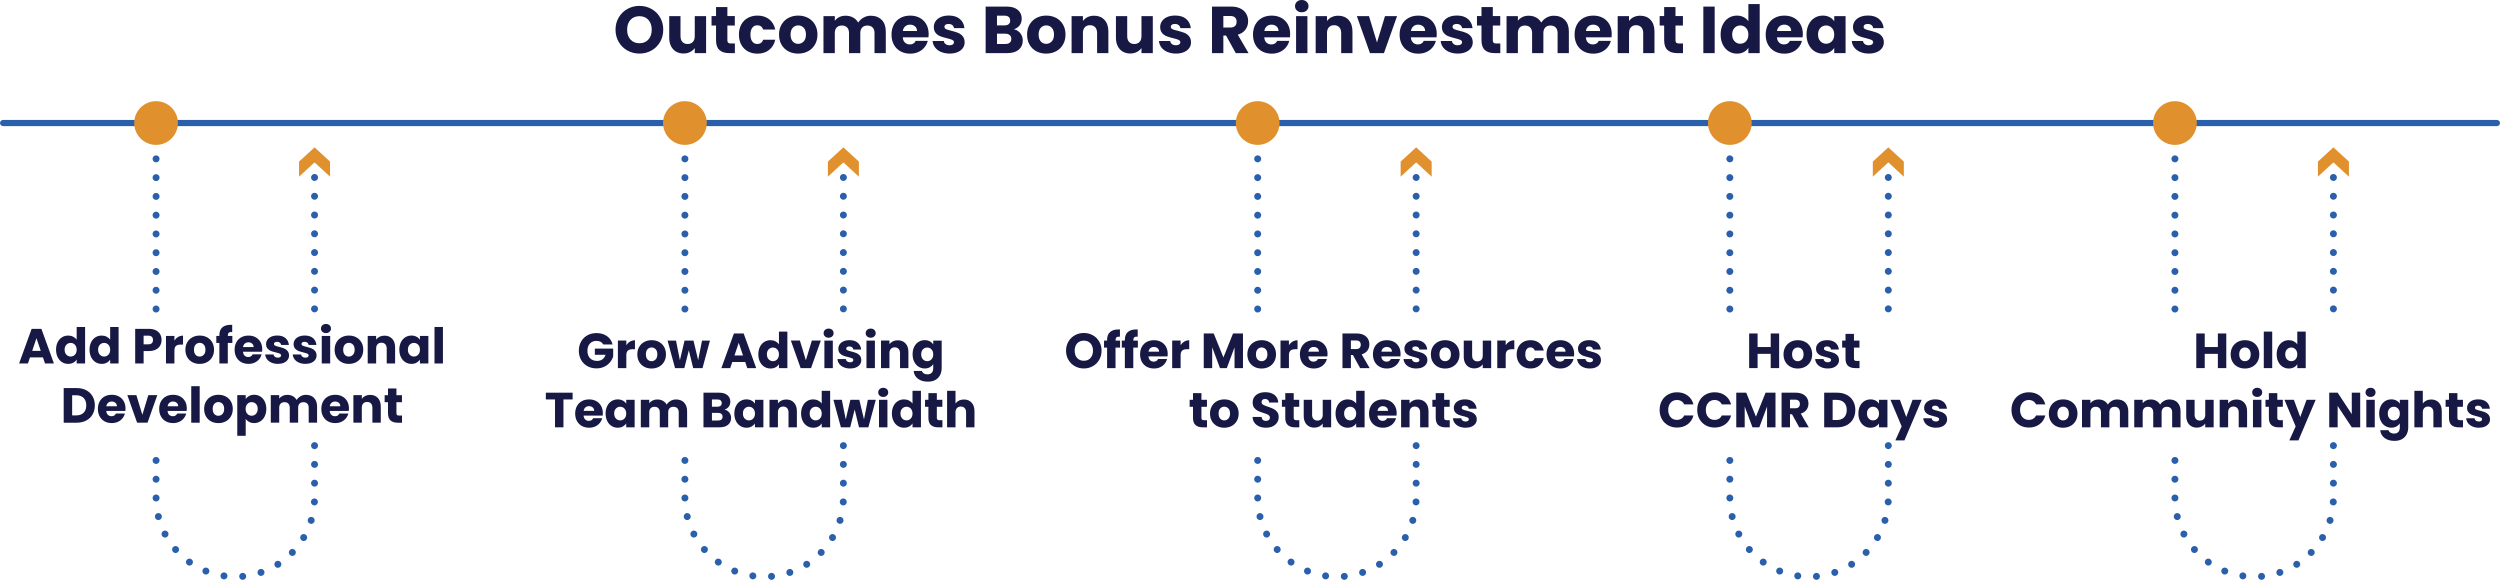 <?xml version="1.0" encoding="UTF-8"?> <svg xmlns="http://www.w3.org/2000/svg" id="Layer_1" viewBox="0 0 1621.27 376.04"><defs><style> .cls-1 { fill: #e0912e; } .cls-2 { fill: #295fab; } .cls-3 { fill: #171844; } </style></defs><g><path class="cls-3" d="M406.89,32.77c-2.37-1.32-4.24-3.16-5.63-5.53-1.39-2.37-2.09-5.02-2.09-7.98s.69-5.6,2.09-7.96c1.39-2.35,3.27-4.19,5.63-5.5,2.36-1.32,4.97-1.98,7.8-1.98s5.44.66,7.8,1.98c2.36,1.32,4.23,3.15,5.59,5.5,1.36,2.35,2.04,5,2.04,7.96s-.69,5.61-2.06,7.98c-1.38,2.36-3.24,4.21-5.59,5.53-2.35,1.32-4.95,1.98-7.78,1.98s-5.44-.66-7.8-1.98ZM420.48,25.63c1.45-1.6,2.17-3.73,2.17-6.36s-.72-4.79-2.17-6.39c-1.45-1.59-3.38-2.39-5.78-2.39s-4.38.79-5.83,2.37c-1.45,1.58-2.17,3.71-2.17,6.41s.72,4.79,2.17,6.38c1.45,1.59,3.39,2.39,5.83,2.39s4.34-.8,5.78-2.41Z"></path><path class="cls-3" d="M457.91,10.45v23.99h-7.35v-3.27c-.75,1.06-1.76,1.91-3.03,2.56-1.28.65-2.69.97-4.24.97-1.83,0-3.46-.41-4.86-1.23-1.4-.82-2.49-2-3.27-3.55-.77-1.55-1.16-3.37-1.16-5.46v-14.02h7.31v13.03c0,1.61.42,2.85,1.25,3.74.83.89,1.95,1.33,3.35,1.33s2.56-.44,3.4-1.33c.83-.89,1.25-2.14,1.25-3.74v-13.03h7.35Z"></path><path class="cls-3" d="M476.57,28.21v6.24h-3.74c-2.67,0-4.75-.65-6.23-1.96-1.49-1.3-2.24-3.43-2.24-6.39v-9.55h-2.92v-6.11h2.92v-5.85h7.35v5.85h4.82v6.11h-4.82v9.63c0,.72.17,1.23.52,1.55.34.32.92.47,1.72.47h2.62Z"></path><path class="cls-3" d="M480.72,15.91c1.02-1.86,2.44-3.3,4.26-4.3,1.82-1,3.91-1.5,6.26-1.5,3.01,0,5.53.79,7.55,2.37,2.02,1.58,3.35,3.8,3.98,6.67h-7.83c-.66-1.83-1.94-2.75-3.83-2.75-1.35,0-2.42.52-3.23,1.57-.8,1.05-1.2,2.54-1.2,4.49s.4,3.45,1.2,4.49c.8,1.05,1.88,1.57,3.23,1.57,1.89,0,3.17-.92,3.83-2.75h7.83c-.63,2.81-1.96,5.02-4,6.62-2.04,1.61-4.54,2.41-7.52,2.41-2.35,0-4.44-.5-6.26-1.5-1.82-1-3.24-2.44-4.26-4.3s-1.53-4.04-1.53-6.54.51-4.67,1.53-6.54Z"></path><path class="cls-3" d="M511.25,33.28c-1.88-1-3.35-2.44-4.43-4.3s-1.61-4.04-1.61-6.54.54-4.64,1.63-6.51c1.09-1.88,2.58-3.32,4.47-4.32,1.89-1,4.01-1.5,6.36-1.5s4.47.5,6.36,1.5c1.89,1,3.38,2.44,4.47,4.32,1.09,1.88,1.63,4.05,1.63,6.51s-.55,4.64-1.66,6.51c-1.1,1.88-2.61,3.32-4.51,4.32-1.91,1-4.04,1.5-6.39,1.5s-4.46-.5-6.34-1.5ZM521.19,26.88c.99-1.03,1.48-2.51,1.48-4.43s-.48-3.4-1.44-4.43c-.96-1.03-2.14-1.55-3.55-1.55s-2.62.51-3.57,1.53c-.95,1.02-1.42,2.5-1.42,4.45s.47,3.4,1.4,4.43c.93,1.03,2.1,1.55,3.5,1.55s2.6-.52,3.59-1.55Z"></path><path class="cls-3" d="M571.8,12.9c1.76,1.81,2.64,4.31,2.64,7.53v14.02h-7.31v-13.03c0-1.55-.41-2.74-1.23-3.59-.82-.85-1.94-1.27-3.38-1.27s-2.56.42-3.38,1.27c-.82.85-1.23,2.04-1.23,3.59v13.03h-7.31v-13.03c0-1.55-.41-2.74-1.23-3.59-.82-.85-1.94-1.27-3.38-1.27s-2.56.42-3.38,1.27c-.82.85-1.23,2.04-1.23,3.59v13.03h-7.35V10.45h7.35v3.01c.75-1,1.72-1.8,2.92-2.39s2.56-.88,4.08-.88c1.81,0,3.42.39,4.84,1.16,1.42.77,2.53,1.88,3.33,3.31.83-1.32,1.96-2.39,3.4-3.22,1.43-.83,3-1.25,4.69-1.25,2.98,0,5.35.9,7.12,2.71Z"></path><path class="cls-3" d="M602.09,24.21h-16.64c.11,1.49.59,2.63,1.44,3.42.85.79,1.88,1.18,3.12,1.18,1.83,0,3.11-.77,3.83-2.32h7.83c-.4,1.58-1.12,3-2.17,4.26-1.05,1.26-2.36,2.25-3.93,2.97-1.58.72-3.34,1.08-5.29,1.08-2.35,0-4.44-.5-6.28-1.5-1.83-1-3.27-2.44-4.3-4.3s-1.55-4.04-1.55-6.54.51-4.67,1.53-6.54c1.02-1.86,2.44-3.3,4.28-4.3,1.83-1,3.94-1.5,6.32-1.5s4.39.49,6.19,1.46c1.81.97,3.22,2.37,4.24,4.17,1.02,1.81,1.53,3.91,1.53,6.32,0,.69-.04,1.4-.13,2.15ZM594.69,20.12c0-1.26-.43-2.26-1.29-3.01-.86-.75-1.93-1.12-3.22-1.12s-2.27.36-3.12,1.08c-.85.72-1.37,1.73-1.57,3.05h9.2Z"></path><path class="cls-3" d="M610.26,33.71c-1.63-.72-2.92-1.7-3.87-2.95-.95-1.25-1.48-2.64-1.59-4.19h7.27c.09.83.47,1.5,1.16,2.02.69.52,1.53.77,2.54.77.92,0,1.63-.18,2.13-.54.5-.36.75-.82.75-1.4,0-.69-.36-1.2-1.07-1.53-.72-.33-1.88-.7-3.48-1.1-1.72-.4-3.15-.82-4.3-1.27-1.15-.44-2.14-1.15-2.97-2.11-.83-.96-1.25-2.26-1.25-3.89,0-1.38.38-2.63,1.14-3.76s1.88-2.03,3.35-2.69c1.48-.66,3.23-.99,5.27-.99,3.01,0,5.38.75,7.12,2.24s2.73,3.47,2.99,5.93h-6.79c-.11-.83-.48-1.49-1.1-1.98-.62-.49-1.43-.73-2.43-.73-.86,0-1.52.17-1.98.49-.46.33-.69.78-.69,1.35,0,.69.37,1.2,1.1,1.55.73.34,1.87.69,3.42,1.03,1.78.46,3.22.91,4.34,1.35,1.12.45,2.1,1.16,2.95,2.15.84.99,1.28,2.32,1.31,3.98,0,1.4-.39,2.66-1.18,3.76-.79,1.1-1.92,1.97-3.4,2.6-1.48.63-3.19.95-5.14.95-2.09,0-3.96-.36-5.59-1.08Z"></path><path class="cls-3" d="M661.69,21.56c1.06,1.36,1.59,2.92,1.59,4.67,0,2.52-.88,4.52-2.64,6-1.76,1.48-4.22,2.21-7.38,2.21h-14.06V4.26h13.59c3.07,0,5.47.7,7.2,2.11,1.73,1.41,2.6,3.31,2.6,5.72,0,1.78-.47,3.25-1.4,4.43s-2.17,1.99-3.72,2.45c1.75.37,3.15,1.24,4.21,2.6ZM646.55,16.47h4.82c1.2,0,2.13-.26,2.77-.8.65-.53.97-1.31.97-2.34s-.32-1.82-.97-2.36c-.64-.54-1.57-.82-2.77-.82h-4.82v6.32ZM654.83,27.67c.67-.56,1.01-1.37,1.01-2.43s-.35-1.89-1.05-2.49c-.7-.6-1.67-.9-2.9-.9h-5.33v6.67h5.42c1.23,0,2.19-.28,2.86-.84Z"></path><path class="cls-3" d="M672.11,33.28c-1.88-1-3.35-2.44-4.43-4.3s-1.61-4.04-1.61-6.54.54-4.64,1.63-6.51c1.09-1.88,2.58-3.32,4.47-4.32,1.89-1,4.01-1.5,6.36-1.5s4.47.5,6.36,1.5c1.89,1,3.38,2.44,4.47,4.32,1.09,1.88,1.63,4.05,1.63,6.51s-.55,4.64-1.66,6.51c-1.1,1.88-2.61,3.32-4.51,4.32-1.91,1-4.04,1.5-6.39,1.5s-4.46-.5-6.34-1.5ZM682.05,26.88c.99-1.03,1.48-2.51,1.48-4.43s-.48-3.4-1.44-4.43c-.96-1.03-2.14-1.55-3.55-1.55s-2.62.51-3.57,1.53c-.95,1.02-1.42,2.5-1.42,4.45s.47,3.4,1.4,4.43c.93,1.03,2.1,1.55,3.5,1.55s2.6-.52,3.59-1.55Z"></path><path class="cls-3" d="M716.27,12.92c1.68,1.82,2.52,4.32,2.52,7.5v14.02h-7.31v-13.03c0-1.6-.42-2.85-1.25-3.74s-1.95-1.33-3.35-1.33-2.52.44-3.35,1.33-1.25,2.14-1.25,3.74v13.03h-7.35V10.45h7.35v3.18c.75-1.06,1.75-1.9,3.01-2.52,1.26-.62,2.68-.92,4.26-.92,2.81,0,5.05.91,6.73,2.73Z"></path><path class="cls-3" d="M747.6,10.45v23.99h-7.35v-3.27c-.75,1.06-1.76,1.91-3.03,2.56-1.28.65-2.69.97-4.24.97-1.83,0-3.46-.41-4.86-1.23-1.4-.82-2.49-2-3.27-3.55-.77-1.55-1.16-3.37-1.16-5.46v-14.02h7.31v13.03c0,1.61.42,2.85,1.25,3.74.83.89,1.95,1.33,3.35,1.33s2.56-.44,3.4-1.33c.83-.89,1.25-2.14,1.25-3.74v-13.03h7.35Z"></path><path class="cls-3" d="M757.06,33.71c-1.63-.72-2.92-1.7-3.87-2.95-.95-1.25-1.48-2.64-1.59-4.19h7.27c.09.83.47,1.5,1.16,2.02.69.52,1.53.77,2.54.77.92,0,1.63-.18,2.13-.54.5-.36.75-.82.75-1.4,0-.69-.36-1.2-1.07-1.53-.72-.33-1.88-.7-3.48-1.1-1.72-.4-3.15-.82-4.3-1.27-1.15-.44-2.14-1.15-2.97-2.11-.83-.96-1.25-2.26-1.25-3.89,0-1.38.38-2.63,1.14-3.76s1.88-2.03,3.35-2.69c1.48-.66,3.23-.99,5.27-.99,3.01,0,5.38.75,7.12,2.24s2.73,3.47,2.99,5.93h-6.79c-.11-.83-.48-1.49-1.1-1.98-.62-.49-1.43-.73-2.43-.73-.86,0-1.52.17-1.98.49-.46.33-.69.78-.69,1.35,0,.69.37,1.2,1.1,1.55.73.34,1.87.69,3.42,1.03,1.78.46,3.22.91,4.34,1.35,1.12.45,2.1,1.16,2.95,2.15.84.99,1.28,2.32,1.31,3.98,0,1.4-.39,2.66-1.18,3.76-.79,1.1-1.92,1.97-3.4,2.6-1.48.63-3.19.95-5.14.95-2.09,0-3.96-.36-5.59-1.08Z"></path><path class="cls-3" d="M801.39,34.44l-6.28-11.39h-1.76v11.39h-7.35V4.26h12.34c2.38,0,4.41.42,6.08,1.25,1.68.83,2.93,1.97,3.76,3.42.83,1.45,1.25,3.06,1.25,4.84,0,2.01-.57,3.8-1.7,5.38-1.13,1.58-2.8,2.69-5.01,3.35l6.97,11.95h-8.3ZM793.35,17.85h4.56c1.35,0,2.36-.33,3.03-.99.67-.66,1.01-1.59,1.01-2.79s-.34-2.05-1.01-2.71c-.67-.66-1.68-.99-3.03-.99h-4.56v7.48Z"></path><path class="cls-3" d="M836.52,24.21h-16.64c.11,1.49.59,2.63,1.44,3.42.85.79,1.88,1.18,3.12,1.18,1.83,0,3.11-.77,3.83-2.32h7.83c-.4,1.58-1.12,3-2.17,4.26-1.05,1.26-2.36,2.25-3.93,2.97-1.58.72-3.34,1.08-5.29,1.08-2.35,0-4.44-.5-6.28-1.5-1.83-1-3.27-2.44-4.3-4.3s-1.55-4.04-1.55-6.54.51-4.67,1.53-6.54c1.02-1.86,2.44-3.3,4.28-4.3,1.83-1,3.94-1.5,6.32-1.5s4.39.49,6.19,1.46c1.81.97,3.22,2.37,4.24,4.17,1.02,1.81,1.53,3.91,1.53,6.32,0,.69-.04,1.4-.13,2.15ZM829.13,20.12c0-1.26-.43-2.26-1.29-3.01-.86-.75-1.93-1.12-3.22-1.12s-2.27.36-3.12,1.08c-.85.72-1.37,1.73-1.57,3.05h9.2Z"></path><path class="cls-3" d="M841.06,6.82c-.82-.76-1.23-1.7-1.23-2.82s.41-2.1,1.23-2.86c.82-.76,1.87-1.14,3.16-1.14s2.3.38,3.12,1.14c.82.76,1.23,1.71,1.23,2.86s-.41,2.06-1.23,2.82c-.82.76-1.86,1.14-3.12,1.14s-2.34-.38-3.16-1.14ZM847.87,10.45v23.99h-7.35V10.45h7.35Z"></path><path class="cls-3" d="M874.56,12.92c1.68,1.82,2.52,4.32,2.52,7.5v14.02h-7.31v-13.03c0-1.6-.42-2.85-1.25-3.74s-1.95-1.33-3.35-1.33-2.52.44-3.35,1.33-1.25,2.14-1.25,3.74v13.03h-7.35V10.45h7.35v3.18c.75-1.06,1.75-1.9,3.01-2.52,1.26-.62,2.68-.92,4.26-.92,2.81,0,5.05.91,6.73,2.73Z"></path><path class="cls-3" d="M892.98,27.56l5.2-17.11h7.83l-8.51,23.99h-9.07l-8.51-23.99h7.87l5.2,17.11Z"></path><path class="cls-3" d="M931.6,24.21h-16.64c.11,1.49.59,2.63,1.44,3.42.85.79,1.88,1.18,3.12,1.18,1.83,0,3.11-.77,3.83-2.32h7.83c-.4,1.58-1.12,3-2.17,4.26-1.05,1.26-2.36,2.25-3.93,2.97-1.58.72-3.34,1.08-5.29,1.08-2.35,0-4.44-.5-6.28-1.5-1.83-1-3.27-2.44-4.3-4.3s-1.55-4.04-1.55-6.54.51-4.67,1.53-6.54c1.02-1.86,2.44-3.3,4.28-4.3,1.83-1,3.94-1.5,6.32-1.5s4.39.49,6.19,1.46c1.81.97,3.22,2.37,4.24,4.17,1.02,1.81,1.53,3.91,1.53,6.32,0,.69-.04,1.4-.13,2.15ZM924.2,20.12c0-1.26-.43-2.26-1.29-3.01-.86-.75-1.93-1.12-3.22-1.12s-2.27.36-3.12,1.08c-.85.72-1.37,1.73-1.57,3.05h9.2Z"></path><path class="cls-3" d="M939.77,33.71c-1.63-.72-2.92-1.7-3.87-2.95-.95-1.25-1.48-2.64-1.59-4.19h7.27c.09.83.47,1.5,1.16,2.02.69.52,1.53.77,2.54.77.92,0,1.63-.18,2.13-.54.5-.36.75-.82.75-1.4,0-.69-.36-1.2-1.07-1.53-.72-.33-1.88-.7-3.48-1.1-1.72-.4-3.15-.82-4.3-1.27-1.15-.44-2.14-1.15-2.97-2.11-.83-.96-1.25-2.26-1.25-3.89,0-1.38.38-2.63,1.14-3.76s1.88-2.03,3.35-2.69c1.48-.66,3.23-.99,5.27-.99,3.01,0,5.38.75,7.12,2.24s2.73,3.47,2.99,5.93h-6.79c-.11-.83-.48-1.49-1.1-1.98-.62-.49-1.43-.73-2.43-.73-.86,0-1.52.17-1.98.49-.46.33-.69.78-.69,1.35,0,.69.37,1.2,1.1,1.55.73.34,1.87.69,3.42,1.03,1.78.46,3.22.91,4.34,1.35,1.12.45,2.1,1.16,2.95,2.15.84.99,1.28,2.32,1.31,3.98,0,1.4-.39,2.66-1.18,3.76-.79,1.1-1.92,1.97-3.4,2.6-1.48.63-3.19.95-5.14.95-2.09,0-3.96-.36-5.59-1.08Z"></path><path class="cls-3" d="M972.96,28.21v6.24h-3.74c-2.67,0-4.75-.65-6.23-1.96-1.49-1.3-2.24-3.43-2.24-6.39v-9.55h-2.92v-6.11h2.92v-5.85h7.35v5.85h4.82v6.11h-4.82v9.63c0,.72.17,1.23.52,1.55.34.32.92.47,1.72.47h2.62Z"></path><path class="cls-3" d="M1014.78,12.9c1.76,1.81,2.64,4.31,2.64,7.53v14.02h-7.31v-13.03c0-1.55-.41-2.74-1.23-3.59-.82-.85-1.94-1.27-3.38-1.27s-2.56.42-3.38,1.27c-.82.85-1.23,2.04-1.23,3.59v13.03h-7.31v-13.03c0-1.55-.41-2.74-1.23-3.59-.82-.85-1.94-1.27-3.38-1.27s-2.56.42-3.38,1.27c-.82.85-1.23,2.04-1.23,3.59v13.03h-7.35V10.45h7.35v3.01c.75-1,1.72-1.8,2.92-2.39s2.56-.88,4.08-.88c1.81,0,3.42.39,4.84,1.16,1.42.77,2.53,1.88,3.33,3.31.83-1.32,1.96-2.39,3.4-3.22,1.43-.83,3-1.25,4.69-1.25,2.98,0,5.35.9,7.12,2.71Z"></path><path class="cls-3" d="M1045.07,24.21h-16.64c.11,1.49.59,2.63,1.44,3.42.85.79,1.88,1.18,3.12,1.18,1.83,0,3.11-.77,3.83-2.32h7.83c-.4,1.58-1.12,3-2.17,4.26-1.05,1.26-2.36,2.25-3.93,2.97-1.58.72-3.34,1.08-5.29,1.08-2.35,0-4.44-.5-6.28-1.5-1.83-1-3.27-2.44-4.3-4.3s-1.55-4.04-1.55-6.54.51-4.67,1.53-6.54c1.02-1.86,2.44-3.3,4.28-4.3,1.83-1,3.94-1.5,6.32-1.5s4.39.49,6.19,1.46c1.81.97,3.22,2.37,4.24,4.17,1.02,1.81,1.53,3.91,1.53,6.32,0,.69-.04,1.4-.13,2.15ZM1037.68,20.12c0-1.26-.43-2.26-1.29-3.01-.86-.75-1.93-1.12-3.22-1.12s-2.27.36-3.12,1.08c-.85.72-1.37,1.73-1.57,3.05h9.2Z"></path><path class="cls-3" d="M1070.42,12.92c1.68,1.82,2.52,4.32,2.52,7.5v14.02h-7.31v-13.03c0-1.6-.42-2.85-1.25-3.74s-1.95-1.33-3.35-1.33-2.52.44-3.35,1.33-1.25,2.14-1.25,3.74v13.03h-7.35V10.45h7.35v3.18c.75-1.06,1.75-1.9,3.01-2.52,1.26-.62,2.68-.92,4.26-.92,2.81,0,5.05.91,6.73,2.73Z"></path><path class="cls-3" d="M1091.43,28.21v6.24h-3.74c-2.67,0-4.75-.65-6.23-1.96-1.49-1.3-2.24-3.43-2.24-6.39v-9.55h-2.92v-6.11h2.92v-5.85h7.35v5.85h4.82v6.11h-4.82v9.63c0,.72.17,1.23.52,1.55.34.32.92.47,1.72.47h2.62Z"></path><path class="cls-3" d="M1111.98,4.26v30.19h-7.35V4.26h7.35Z"></path><path class="cls-3" d="M1117.25,15.91c.93-1.86,2.2-3.3,3.81-4.3,1.6-1,3.4-1.5,5.38-1.5,1.58,0,3.02.33,4.32.99,1.3.66,2.33,1.55,3.07,2.67V2.62h7.35v31.82h-7.35v-3.44c-.69,1.15-1.67,2.06-2.95,2.75-1.28.69-2.76,1.03-4.45,1.03-1.98,0-3.77-.51-5.38-1.53-1.61-1.02-2.87-2.46-3.81-4.34-.93-1.88-1.4-4.05-1.4-6.51s.47-4.63,1.4-6.49ZM1132.3,18.1c-1.02-1.06-2.26-1.59-3.72-1.59s-2.7.52-3.72,1.57c-1.02,1.05-1.53,2.49-1.53,4.32s.51,3.29,1.53,4.36c1.02,1.08,2.26,1.61,3.72,1.61s2.7-.53,3.72-1.59c1.02-1.06,1.53-2.51,1.53-4.34s-.51-3.28-1.53-4.34Z"></path><path class="cls-3" d="M1169,24.21h-16.64c.11,1.49.59,2.63,1.44,3.42.85.79,1.88,1.18,3.12,1.18,1.83,0,3.11-.77,3.83-2.32h7.83c-.4,1.58-1.12,3-2.17,4.26-1.05,1.26-2.36,2.25-3.93,2.97-1.58.72-3.34,1.08-5.29,1.08-2.35,0-4.44-.5-6.28-1.5-1.83-1-3.27-2.44-4.3-4.3s-1.55-4.04-1.55-6.54.51-4.67,1.53-6.54c1.02-1.86,2.44-3.3,4.28-4.3,1.83-1,3.94-1.5,6.32-1.5s4.39.49,6.19,1.46c1.81.97,3.22,2.37,4.24,4.17,1.02,1.81,1.53,3.91,1.53,6.32,0,.69-.04,1.4-.13,2.15ZM1161.6,20.12c0-1.26-.43-2.26-1.29-3.01-.86-.75-1.93-1.12-3.22-1.12s-2.27.36-3.12,1.08c-.85.72-1.37,1.73-1.57,3.05h9.2Z"></path><path class="cls-3" d="M1172.93,15.91c.93-1.86,2.2-3.3,3.81-4.3,1.6-1,3.4-1.5,5.38-1.5,1.69,0,3.17.34,4.45,1.03,1.28.69,2.26,1.59,2.95,2.71v-3.4h7.35v23.99h-7.35v-3.4c-.72,1.12-1.71,2.02-2.99,2.71-1.28.69-2.76,1.03-4.45,1.03-1.95,0-3.73-.51-5.33-1.53-1.61-1.02-2.87-2.46-3.81-4.34-.93-1.88-1.4-4.05-1.4-6.51s.47-4.63,1.4-6.49ZM1187.98,18.1c-1.02-1.06-2.26-1.59-3.72-1.59s-2.7.52-3.72,1.57c-1.02,1.05-1.53,2.49-1.53,4.32s.51,3.29,1.53,4.36c1.02,1.08,2.26,1.61,3.72,1.61s2.7-.53,3.72-1.59c1.02-1.06,1.53-2.51,1.53-4.34s-.51-3.28-1.53-4.34Z"></path><path class="cls-3" d="M1206.36,33.71c-1.63-.72-2.92-1.7-3.87-2.95-.95-1.25-1.48-2.64-1.59-4.19h7.27c.09.83.47,1.5,1.16,2.02.69.52,1.53.77,2.54.77.92,0,1.63-.18,2.13-.54.5-.36.75-.82.75-1.4,0-.69-.36-1.2-1.07-1.53-.72-.33-1.88-.7-3.48-1.1-1.72-.4-3.15-.82-4.3-1.27-1.15-.44-2.14-1.15-2.97-2.11-.83-.96-1.25-2.26-1.25-3.89,0-1.38.38-2.63,1.14-3.76s1.88-2.03,3.35-2.69c1.48-.66,3.23-.99,5.27-.99,3.01,0,5.38.75,7.12,2.24s2.73,3.47,2.99,5.93h-6.79c-.11-.83-.48-1.49-1.1-1.98-.62-.49-1.43-.73-2.43-.73-.86,0-1.52.17-1.98.49-.46.33-.69.78-.69,1.35,0,.69.37,1.2,1.1,1.55.73.34,1.87.69,3.42,1.03,1.78.46,3.22.91,4.34,1.35,1.12.45,2.1,1.16,2.95,2.15.84.99,1.28,2.32,1.31,3.98,0,1.4-.39,2.66-1.18,3.76-.79,1.1-1.92,1.97-3.4,2.6-1.48.63-3.19.95-5.14.95-2.09,0-3.96-.36-5.59-1.08Z"></path></g><path class="cls-2" d="M1619.27,81.79H2c-1.1,0-2-.9-2-2s.9-2,2-2h1617.27c1.1,0,2,.9,2,2s-.9,2-2,2Z"></path><g><g><g><path class="cls-3" d="M27.83,231.76h-8.38l-1.34,3.97h-5.73l8.13-22.46h6.34l8.13,22.46h-5.79l-1.34-3.97ZM26.42,227.53l-2.78-8.22-2.75,8.22h5.54Z"></path><path class="cls-3" d="M37.38,221.93c.69-1.39,1.64-2.45,2.83-3.2,1.2-.75,2.53-1.12,4-1.12,1.17,0,2.25.25,3.22.74.97.49,1.73,1.15,2.29,1.98v-8.29h5.47v23.68h-5.47v-2.56c-.51.85-1.24,1.54-2.19,2.05-.95.51-2.05.77-3.31.77-1.47,0-2.8-.38-4-1.14-1.19-.76-2.14-1.83-2.83-3.23-.69-1.4-1.04-3.01-1.04-4.85s.35-3.45,1.04-4.83ZM48.58,223.56c-.76-.79-1.68-1.18-2.77-1.18s-2.01.39-2.77,1.17c-.76.78-1.14,1.85-1.14,3.22s.38,2.45,1.14,3.25c.76.8,1.68,1.2,2.77,1.2s2.01-.39,2.77-1.18c.76-.79,1.14-1.87,1.14-3.23s-.38-2.44-1.14-3.23Z"></path><path class="cls-3" d="M59.1,221.93c.69-1.39,1.64-2.45,2.83-3.2,1.2-.75,2.53-1.12,4-1.12,1.17,0,2.25.25,3.22.74.97.49,1.73,1.15,2.29,1.98v-8.29h5.47v23.68h-5.47v-2.56c-.51.85-1.24,1.54-2.19,2.05-.95.51-2.05.77-3.31.77-1.47,0-2.8-.38-4-1.14-1.19-.76-2.14-1.83-2.83-3.23-.69-1.4-1.04-3.01-1.04-4.85s.35-3.45,1.04-4.83ZM70.3,223.56c-.76-.79-1.68-1.18-2.77-1.18s-2.01.39-2.77,1.17c-.76.78-1.14,1.85-1.14,3.22s.38,2.45,1.14,3.25c.76.8,1.68,1.2,2.77,1.2s2.01-.39,2.77-1.18c.76-.79,1.14-1.87,1.14-3.23s-.38-2.44-1.14-3.23Z"></path><path class="cls-3" d="M103.89,224.06c-.6,1.08-1.51,1.95-2.75,2.61s-2.77.99-4.61.99h-3.39v8.06h-5.47v-22.46h8.86c1.79,0,3.31.31,4.54.93,1.24.62,2.17,1.47,2.78,2.56.62,1.09.93,2.34.93,3.74,0,1.3-.3,2.49-.9,3.57ZM98.45,222.57c.51-.49.77-1.18.77-2.08s-.26-1.59-.77-2.08c-.51-.49-1.29-.74-2.34-.74h-2.98v5.63h2.98c1.04,0,1.82-.25,2.34-.74Z"></path><path class="cls-3" d="M115.5,218.52c.96-.56,2.03-.85,3.2-.85v5.79h-1.5c-1.37,0-2.39.29-3.07.88-.68.59-1.02,1.62-1.02,3.09v8.29h-5.47v-17.86h5.47v2.98c.64-.98,1.44-1.75,2.4-2.32Z"></path><path class="cls-3" d="M124.73,234.86c-1.4-.75-2.5-1.81-3.3-3.2-.8-1.39-1.2-3.01-1.2-4.86s.4-3.45,1.22-4.85c.81-1.4,1.92-2.47,3.33-3.22,1.41-.75,2.99-1.12,4.74-1.12s3.33.37,4.74,1.12c1.41.75,2.52,1.82,3.33,3.22.81,1.4,1.22,3.01,1.22,4.85s-.41,3.45-1.23,4.85c-.82,1.4-1.94,2.47-3.36,3.22-1.42.75-3,1.12-4.75,1.12s-3.32-.37-4.72-1.12ZM132.13,230.09c.74-.77,1.1-1.87,1.1-3.3s-.36-2.53-1.07-3.3c-.72-.77-1.6-1.15-2.64-1.15s-1.95.38-2.66,1.14c-.7.76-1.06,1.86-1.06,3.31s.35,2.53,1.04,3.3c.69.77,1.56,1.15,2.61,1.15s1.94-.38,2.67-1.15Z"></path><path class="cls-3" d="M150.67,222.41h-2.94v13.31h-5.47v-13.31h-1.98v-4.54h1.98v-.51c0-2.2.63-3.87,1.89-5.01,1.26-1.14,3.1-1.71,5.54-1.71.41,0,.7.01.9.03v4.64c-1.04-.06-1.78.09-2.21.45s-.64,1.01-.64,1.95v.16h2.94v4.54Z"></path><path class="cls-3" d="M169.97,228.11h-12.38c.08,1.11.44,1.96,1.07,2.54.63.59,1.4.88,2.32.88,1.37,0,2.32-.58,2.85-1.73h5.82c-.3,1.17-.84,2.23-1.62,3.17-.78.94-1.75,1.67-2.93,2.21-1.17.53-2.49.8-3.94.8-1.75,0-3.31-.37-4.67-1.12-1.37-.75-2.43-1.81-3.2-3.2-.77-1.39-1.15-3.01-1.15-4.86s.38-3.48,1.14-4.86c.76-1.39,1.82-2.45,3.18-3.2,1.37-.75,2.93-1.12,4.7-1.12s3.26.36,4.61,1.09c1.34.73,2.39,1.76,3.15,3.1s1.14,2.91,1.14,4.7c0,.51-.03,1.04-.1,1.6ZM164.46,225.07c0-.94-.32-1.68-.96-2.24-.64-.55-1.44-.83-2.4-.83s-1.69.27-2.32.8c-.63.53-1.02,1.29-1.17,2.27h6.85Z"></path><path class="cls-3" d="M176.05,235.18c-1.22-.53-2.18-1.26-2.88-2.19-.7-.93-1.1-1.97-1.18-3.12h5.41c.06.62.35,1.12.86,1.5.51.38,1.14.58,1.89.58.68,0,1.21-.13,1.58-.4s.56-.61.56-1.04c0-.51-.27-.89-.8-1.14-.53-.25-1.4-.52-2.59-.82-1.28-.3-2.35-.61-3.2-.94-.85-.33-1.59-.85-2.21-1.57-.62-.71-.93-1.68-.93-2.9,0-1.02.28-1.96.85-2.8.56-.84,1.4-1.51,2.5-2,1.1-.49,2.4-.74,3.92-.74,2.24,0,4,.56,5.3,1.66,1.29,1.11,2.03,2.58,2.22,4.42h-5.06c-.09-.62-.36-1.11-.82-1.47-.46-.36-1.06-.54-1.81-.54-.64,0-1.13.12-1.47.37-.34.25-.51.58-.51,1.01,0,.51.27.9.82,1.15.54.26,1.39.51,2.54.77,1.32.34,2.4.68,3.23,1.01.83.33,1.56.86,2.19,1.6.63.74.96,1.72.98,2.96,0,1.04-.29,1.98-.88,2.8s-1.43,1.47-2.53,1.94c-1.1.47-2.37.7-3.82.7-1.56,0-2.94-.27-4.16-.8Z"></path><path class="cls-3" d="M193.9,235.18c-1.22-.53-2.18-1.26-2.88-2.19-.7-.93-1.1-1.97-1.18-3.12h5.41c.06.62.35,1.12.86,1.5.51.38,1.14.58,1.89.58.68,0,1.21-.13,1.58-.4s.56-.61.56-1.04c0-.51-.27-.89-.8-1.14-.53-.25-1.4-.52-2.59-.82-1.28-.3-2.35-.61-3.2-.94-.85-.33-1.59-.85-2.21-1.57-.62-.71-.93-1.68-.93-2.9,0-1.02.28-1.96.85-2.8.56-.84,1.4-1.51,2.5-2,1.1-.49,2.4-.74,3.92-.74,2.24,0,4,.56,5.3,1.66,1.29,1.11,2.03,2.58,2.22,4.42h-5.06c-.09-.62-.36-1.11-.82-1.47-.46-.36-1.06-.54-1.81-.54-.64,0-1.13.12-1.47.37-.34.25-.51.58-.51,1.01,0,.51.27.9.82,1.15.54.26,1.39.51,2.54.77,1.32.34,2.4.68,3.23,1.01.83.33,1.56.86,2.19,1.6.63.74.96,1.72.98,2.96,0,1.04-.29,1.98-.88,2.8s-1.43,1.47-2.53,1.94c-1.1.47-2.37.7-3.82.7-1.56,0-2.94-.27-4.16-.8Z"></path><path class="cls-3" d="M209.05,215.17c-.61-.57-.91-1.26-.91-2.1s.3-1.56.91-2.13c.61-.56,1.39-.85,2.35-.85s1.71.28,2.32.85c.61.57.91,1.28.91,2.13s-.3,1.53-.91,2.1c-.61.57-1.38.85-2.32.85s-1.74-.28-2.35-.85ZM214.13,217.87v17.86h-5.47v-17.86h5.47Z"></path><path class="cls-3" d="M221.5,234.86c-1.4-.75-2.5-1.81-3.3-3.2-.8-1.39-1.2-3.01-1.2-4.86s.4-3.45,1.22-4.85c.81-1.4,1.92-2.47,3.33-3.22,1.41-.75,2.99-1.12,4.74-1.12s3.33.37,4.74,1.12c1.41.75,2.52,1.82,3.33,3.22.81,1.4,1.22,3.01,1.22,4.85s-.41,3.45-1.23,4.85c-.82,1.4-1.94,2.47-3.36,3.22-1.42.75-3,1.12-4.75,1.12s-3.32-.37-4.72-1.12ZM228.89,230.09c.74-.77,1.1-1.87,1.1-3.3s-.36-2.53-1.07-3.3c-.72-.77-1.6-1.15-2.64-1.15s-1.95.38-2.66,1.14c-.7.76-1.06,1.86-1.06,3.31s.35,2.53,1.04,3.3c.69.77,1.56,1.15,2.61,1.15s1.94-.38,2.67-1.15Z"></path><path class="cls-3" d="M254.36,219.71c1.25,1.35,1.87,3.22,1.87,5.58v10.43h-5.44v-9.7c0-1.19-.31-2.12-.93-2.78-.62-.66-1.45-.99-2.5-.99s-1.88.33-2.5.99c-.62.66-.93,1.59-.93,2.78v9.7h-5.47v-17.86h5.47v2.37c.55-.79,1.3-1.41,2.24-1.87.94-.46,1.99-.69,3.17-.69,2.09,0,3.76.68,5.01,2.03Z"></path><path class="cls-3" d="M260,221.93c.69-1.39,1.64-2.45,2.83-3.2,1.2-.75,2.53-1.12,4-1.12,1.26,0,2.36.26,3.31.77.95.51,1.68,1.18,2.19,2.02v-2.53h5.47v17.86h-5.47v-2.53c-.53.83-1.28,1.5-2.22,2.02-.95.51-2.05.77-3.31.77-1.45,0-2.77-.38-3.97-1.14-1.19-.76-2.14-1.83-2.83-3.23-.69-1.4-1.04-3.01-1.04-4.85s.35-3.45,1.04-4.83ZM271.2,223.56c-.76-.79-1.68-1.18-2.77-1.18s-2.01.39-2.77,1.17c-.76.78-1.14,1.85-1.14,3.22s.38,2.45,1.14,3.25c.76.8,1.68,1.2,2.77,1.2s2.01-.39,2.77-1.18c.76-.79,1.14-1.87,1.14-3.23s-.38-2.44-1.14-3.23Z"></path><path class="cls-3" d="M287.24,212.04v23.68h-5.47v-23.68h5.47Z"></path><path class="cls-3" d="M55.94,253.07c1.77.94,3.14,2.26,4.11,3.95.97,1.7,1.46,3.65,1.46,5.87s-.49,4.15-1.46,5.86c-.97,1.71-2.35,3.03-4.13,3.97-1.78.94-3.85,1.41-6.19,1.41h-8.42v-22.46h8.42c2.37,0,4.44.47,6.21,1.41ZM54.21,267.69c1.15-1.13,1.73-2.73,1.73-4.8s-.58-3.68-1.73-4.83c-1.15-1.15-2.76-1.73-4.83-1.73h-2.59v13.06h2.59c2.07,0,3.68-.56,4.83-1.7Z"></path><path class="cls-3" d="M81.31,266.51h-12.38c.08,1.11.44,1.96,1.07,2.54.63.59,1.4.88,2.32.88,1.37,0,2.32-.58,2.85-1.73h5.82c-.3,1.17-.84,2.23-1.62,3.17-.78.94-1.75,1.67-2.93,2.21-1.17.53-2.49.8-3.94.8-1.75,0-3.31-.37-4.67-1.12-1.37-.75-2.43-1.81-3.2-3.2-.77-1.39-1.15-3.01-1.15-4.86s.38-3.48,1.14-4.86c.76-1.39,1.82-2.45,3.18-3.2,1.37-.75,2.93-1.12,4.7-1.12s3.26.36,4.61,1.09c1.34.73,2.39,1.76,3.15,3.1s1.14,2.91,1.14,4.7c0,.51-.03,1.04-.1,1.6ZM75.81,263.47c0-.94-.32-1.68-.96-2.24-.64-.55-1.44-.83-2.4-.83s-1.69.27-2.32.8c-.63.53-1.02,1.29-1.17,2.27h6.85Z"></path><path class="cls-3" d="M92.32,269l3.87-12.74h5.82l-6.34,17.86h-6.75l-6.34-17.86h5.86l3.87,12.74Z"></path><path class="cls-3" d="M121.06,266.51h-12.38c.08,1.11.44,1.96,1.07,2.54.63.59,1.4.88,2.32.88,1.37,0,2.32-.58,2.85-1.73h5.82c-.3,1.17-.84,2.23-1.62,3.17-.78.94-1.75,1.67-2.93,2.21-1.17.53-2.49.8-3.94.8-1.75,0-3.31-.37-4.67-1.12-1.37-.75-2.43-1.81-3.2-3.2-.77-1.39-1.15-3.01-1.15-4.86s.38-3.48,1.14-4.86c.76-1.39,1.82-2.45,3.18-3.2,1.37-.75,2.93-1.12,4.7-1.12s3.26.36,4.61,1.09c1.34.73,2.39,1.76,3.15,3.1s1.14,2.91,1.14,4.7c0,.51-.03,1.04-.1,1.6ZM115.55,263.47c0-.94-.32-1.68-.96-2.24-.64-.55-1.44-.83-2.4-.83s-1.69.27-2.32.8c-.63.53-1.02,1.29-1.17,2.27h6.85Z"></path><path class="cls-3" d="M129.5,250.45v23.68h-5.47v-23.68h5.47Z"></path><path class="cls-3" d="M136.88,273.26c-1.4-.75-2.5-1.81-3.3-3.2-.8-1.39-1.2-3.01-1.2-4.86s.4-3.45,1.22-4.85c.81-1.4,1.92-2.47,3.33-3.22,1.41-.75,2.99-1.12,4.74-1.12s3.33.37,4.74,1.12c1.41.75,2.52,1.82,3.33,3.22.81,1.4,1.22,3.01,1.22,4.85s-.41,3.45-1.23,4.85c-.82,1.4-1.94,2.47-3.36,3.22-1.42.75-3,1.12-4.75,1.12s-3.32-.37-4.72-1.12ZM144.27,268.49c.74-.77,1.1-1.87,1.1-3.3s-.36-2.53-1.07-3.3c-.72-.77-1.6-1.15-2.64-1.15s-1.95.38-2.66,1.14c-.7.76-1.06,1.86-1.06,3.31s.35,2.53,1.04,3.3c.69.77,1.56,1.15,2.61,1.15s1.94-.38,2.67-1.15Z"></path><path class="cls-3" d="M161.54,256.78c.94-.51,2.04-.77,3.3-.77,1.47,0,2.8.37,4,1.12,1.19.75,2.14,1.81,2.83,3.2s1.04,3,1.04,4.83-.35,3.45-1.04,4.85c-.69,1.4-1.64,2.48-2.83,3.23-1.2.76-2.53,1.14-4,1.14-1.24,0-2.33-.26-3.28-.77-.95-.51-1.69-1.17-2.22-1.98v11.01h-5.47v-26.37h5.47v2.53c.53-.83,1.27-1.5,2.21-2.02ZM166,261.95c-.76-.78-1.69-1.17-2.8-1.17s-2.01.39-2.77,1.18c-.76.79-1.14,1.87-1.14,3.23s.38,2.44,1.14,3.23c.76.79,1.68,1.18,2.77,1.18s2.02-.4,2.78-1.2c.77-.8,1.15-1.88,1.15-3.25s-.38-2.44-1.14-3.22Z"></path><path class="cls-3" d="M203.66,258.09c1.31,1.34,1.97,3.21,1.97,5.6v10.43h-5.44v-9.7c0-1.15-.3-2.04-.91-2.67-.61-.63-1.45-.94-2.51-.94s-1.9.31-2.51.94c-.61.63-.91,1.52-.91,2.67v9.7h-5.44v-9.7c0-1.15-.3-2.04-.91-2.67-.61-.63-1.45-.94-2.51-.94s-1.9.31-2.51.94c-.61.63-.91,1.52-.91,2.67v9.7h-5.47v-17.86h5.47v2.24c.55-.75,1.28-1.34,2.18-1.78.9-.44,1.91-.66,3.04-.66,1.34,0,2.54.29,3.6.86,1.06.58,1.88,1.4,2.48,2.46.62-.98,1.46-1.78,2.53-2.4,1.07-.62,2.23-.93,3.49-.93,2.22,0,3.98.67,5.3,2.02Z"></path><path class="cls-3" d="M226.21,266.51h-12.38c.08,1.11.44,1.96,1.07,2.54.63.59,1.4.88,2.32.88,1.37,0,2.32-.58,2.85-1.73h5.82c-.3,1.17-.84,2.23-1.62,3.17-.78.94-1.75,1.67-2.93,2.21-1.17.53-2.49.8-3.94.8-1.75,0-3.31-.37-4.67-1.12-1.37-.75-2.43-1.81-3.2-3.2-.77-1.39-1.15-3.01-1.15-4.86s.38-3.48,1.14-4.86c.76-1.39,1.82-2.45,3.18-3.2,1.37-.75,2.93-1.12,4.7-1.12s3.26.36,4.61,1.09c1.34.73,2.39,1.76,3.15,3.1s1.14,2.91,1.14,4.7c0,.51-.03,1.04-.1,1.6ZM220.7,263.47c0-.94-.32-1.68-.96-2.24-.64-.55-1.44-.83-2.4-.83s-1.69.27-2.32.8c-.63.53-1.02,1.29-1.17,2.27h6.85Z"></path><path class="cls-3" d="M245.07,258.11c1.25,1.35,1.87,3.22,1.87,5.58v10.43h-5.44v-9.7c0-1.19-.31-2.12-.93-2.78-.62-.66-1.45-.99-2.5-.99s-1.88.33-2.5.99c-.62.66-.93,1.59-.93,2.78v9.7h-5.47v-17.86h5.47v2.37c.55-.79,1.3-1.41,2.24-1.87.94-.46,1.99-.69,3.17-.69,2.09,0,3.76.68,5.01,2.03Z"></path><path class="cls-3" d="M260.7,269.49v4.64h-2.78c-1.98,0-3.53-.49-4.64-1.46s-1.66-2.55-1.66-4.75v-7.1h-2.18v-4.54h2.18v-4.35h5.47v4.35h3.58v4.54h-3.58v7.17c0,.53.13.92.38,1.15.26.24.68.35,1.28.35h1.95Z"></path></g><g><path class="cls-2" d="M155.13,373.97c-.11-1.25.81-2.35,2.05-2.47h0c1.26-.12,2.36.8,2.48,2.06h0c.11,1.24-.81,2.35-2.06,2.47h0c-.07,0-.14.01-.21.01h0c-1.16,0-2.15-.89-2.26-2.07ZM144.94,375.72h0c-1.25-.18-2.11-1.33-1.93-2.58h0c.18-1.24,1.33-2.1,2.57-1.93h0c1.24.18,2.11,1.33,1.93,2.58h0c-.17,1.13-1.14,1.95-2.25,1.95h0c-.11,0-.22,0-.32-.02ZM167.11,371.96c-.4-1.19.23-2.48,1.42-2.89h0c1.18-.41,2.48.23,2.89,1.41h0c.4,1.19-.23,2.49-1.42,2.89h0c-.24.09-.49.13-.74.13h0c-.94,0-1.82-.6-2.15-1.54ZM132.68,372.44c-1.17-.47-1.73-1.79-1.27-2.96h0c.47-1.16,1.79-1.73,2.96-1.26h0c1.16.46,1.73,1.79,1.27,2.95h0c-.36.89-1.21,1.43-2.12,1.43h0c-.28,0-.56-.05-.84-.16ZM178.28,367.17c-.67-1.06-.36-2.46.7-3.14h0c1.06-.67,2.46-.36,3.14.7h0c.67,1.06.36,2.46-.7,3.14h0c-.38.24-.8.35-1.22.35h0c-.75,0-1.48-.37-1.92-1.05ZM121.55,366.37c-1.03-.73-1.27-2.15-.54-3.17h0c.73-1.03,2.15-1.27,3.17-.54h0c1.02.73,1.26,2.15.54,3.17h0c-.45.63-1.15.96-1.86.96h0c-.45,0-.91-.14-1.31-.42ZM188.02,359.9c-.91-.87-.93-2.31-.06-3.22h0c.87-.9,2.31-.92,3.21-.05h0c.91.87.93,2.31.06,3.21h0c-.44.46-1.04.7-1.63.7h0c-.57,0-1.14-.22-1.58-.64ZM112.15,357.86h0c-.82-.94-.73-2.38.22-3.21h0c.94-.82,2.38-.72,3.21.22h0c.82.95.72,2.38-.22,3.21h0c-.43.37-.97.56-1.5.56h0c-.63,0-1.26-.26-1.71-.78ZM195.79,350.55c-1.09-.64-1.45-2.03-.81-3.11h0c.63-1.08,2.03-1.45,3.11-.81h0c1.08.64,1.44,2.03.81,3.11h0c-.43.72-1.18,1.12-1.96,1.12h0c-.4,0-.79-.1-1.15-.31ZM105,347.4c-.58-1.12-.15-2.49.96-3.07h0c1.11-.58,2.49-.15,3.07.96h0c.58,1.12.15,2.49-.96,3.07h0c-.34.17-.7.26-1.05.26h0c-.82,0-1.61-.45-2.02-1.22ZM201.15,339.64c-1.2-.36-1.88-1.63-1.52-2.83h0c.36-1.2,1.63-1.88,2.83-1.52h0c1.2.36,1.88,1.63,1.52,2.83h0c-.3.98-1.2,1.62-2.17,1.62h0c-.22,0-.44-.03-.66-.1ZM100.51,335.54h0c-.3-1.22.44-2.45,1.66-2.76h0c1.22-.3,2.45.44,2.75,1.66h0c.3,1.22-.44,2.46-1.66,2.76h0c-.18.04-.37.06-.55.06h0c-1.02,0-1.95-.69-2.2-1.72ZM203.78,327.78c-1.25-.07-2.21-1.14-2.14-2.4h0c.07-1.25,1.14-2.21,2.39-2.14h0c1.26.07,2.22,1.14,2.15,2.39h0c-.07,1.22-1.08,2.15-2.27,2.15h-.13ZM98.94,322.96c0-1.25,1-2.28,2.26-2.29h0c1.25,0,2.28,1.01,2.29,2.26h0c0,1.26-1.01,2.28-2.26,2.29h-.02c-1.25,0-2.26-1.01-2.27-2.26ZM201.71,313.34c0-1.25,1.02-2.27,2.28-2.27h0c1.25,0,2.27,1.02,2.27,2.27h0c0,1.25-1.02,2.27-2.27,2.27h0c-1.26,0-2.28-1.02-2.28-2.27ZM98.94,310.77c0-1.25,1.02-2.27,2.27-2.27h0c1.26,0,2.27,1.02,2.27,2.27h0c0,1.26-1.01,2.28-2.27,2.28h0c-1.25,0-2.27-1.02-2.27-2.28ZM201.71,301.17c0-1.26,1.02-2.28,2.28-2.28h0c1.25,0,2.27,1.02,2.27,2.28h0c0,1.25-1.02,2.27-2.27,2.27h0c-1.26,0-2.28-1.02-2.28-2.27ZM98.94,298.6c0-1.25,1.02-2.27,2.27-2.27h0c1.26,0,2.27,1.02,2.27,2.27h0c0,1.26-1.01,2.28-2.27,2.28h0c-1.25,0-2.27-1.02-2.27-2.28ZM201.71,288.99c0-1.25,1.02-2.27,2.28-2.27h0c1.25,0,2.27,1.02,2.27,2.27h0c0,1.26-1.02,2.28-2.27,2.28h0c-1.26,0-2.28-1.02-2.28-2.28Z"></path><path class="cls-2" d="M201.71,200.31c0-1.26,1.02-2.28,2.28-2.28h0c1.25,0,2.27,1.02,2.27,2.28h0c0,1.25-1.02,2.27-2.27,2.27h0c-1.26,0-2.28-1.02-2.28-2.27ZM201.71,188.13c0-1.25,1.02-2.27,2.28-2.27h0c1.25,0,2.27,1.02,2.27,2.27h0c0,1.26-1.02,2.28-2.27,2.28h0c-1.26,0-2.28-1.02-2.28-2.28ZM201.71,175.96c0-1.25,1.02-2.27,2.28-2.27h0c1.25,0,2.27,1.02,2.27,2.27h0c0,1.26-1.02,2.27-2.27,2.27h0c-1.26,0-2.28-1.01-2.28-2.27ZM201.71,163.79c0-1.26,1.02-2.27,2.28-2.27h0c1.25,0,2.27,1.01,2.27,2.27h0c0,1.25-1.02,2.27-2.27,2.27h0c-1.26,0-2.28-1.02-2.28-2.27ZM201.71,151.62c0-1.26,1.02-2.28,2.28-2.28h0c1.25,0,2.27,1.02,2.27,2.28h0c0,1.25-1.02,2.27-2.27,2.27h0c-1.26,0-2.28-1.02-2.28-2.27ZM201.71,139.44c0-1.25,1.02-2.27,2.28-2.27h0c1.25,0,2.27,1.02,2.27,2.27h0c0,1.26-1.02,2.28-2.27,2.28h0c-1.26,0-2.28-1.02-2.28-2.28ZM201.71,127.27c0-1.25,1.02-2.27,2.28-2.27h0c1.25,0,2.27,1.02,2.27,2.27h0c0,1.26-1.02,2.28-2.27,2.28h0c-1.26,0-2.28-1.02-2.28-2.28ZM201.71,115.1c0-1.26,1.02-2.28,2.28-2.28h0c1.25,0,2.27,1.02,2.27,2.28h0c0,1.25-1.02,2.27-2.27,2.27h0c-1.26,0-2.28-1.02-2.28-2.27ZM201.71,102.93c0-1.26,1.02-2.28,2.28-2.28h0c1.25,0,2.27,1.02,2.27,2.28h0c0,1.25-1.02,2.27-2.27,2.27h0c-1.26,0-2.28-1.02-2.28-2.27Z"></path><path class="cls-2" d="M98.94,200.4c0-1.25,1.01-2.27,2.27-2.27h0c1.26,0,2.27,1.02,2.27,2.27h0c0,1.26-1.01,2.28-2.27,2.28h0c-1.26,0-2.27-1.02-2.27-2.28ZM98.94,188.23c0-1.25,1.01-2.27,2.27-2.27h0c1.26,0,2.27,1.02,2.27,2.27h0c0,1.25-1.01,2.27-2.27,2.27h0c-1.26,0-2.27-1.02-2.27-2.27ZM98.94,176.06c0-1.26,1.01-2.28,2.27-2.28h0c1.26,0,2.27,1.02,2.27,2.28h0c0,1.25-1.01,2.27-2.27,2.27h0c-1.26,0-2.27-1.02-2.27-2.27ZM98.94,163.89c0-1.26,1.01-2.28,2.27-2.28h0c1.26,0,2.27,1.02,2.27,2.28h0c0,1.25-1.01,2.27-2.27,2.27h0c-1.26,0-2.27-1.02-2.27-2.27ZM98.94,151.71c0-1.25,1.01-2.27,2.27-2.27h0c1.26,0,2.27,1.02,2.27,2.27h0c0,1.26-1.01,2.28-2.27,2.28h0c-1.26,0-2.27-1.02-2.27-2.28ZM98.94,139.54c0-1.25,1.01-2.27,2.27-2.27h0c1.26,0,2.27,1.02,2.27,2.27h0c0,1.25-1.01,2.27-2.27,2.27h0c-1.26,0-2.27-1.02-2.27-2.27ZM98.94,127.37c0-1.26,1.01-2.27,2.27-2.27h0c1.26,0,2.27,1.01,2.27,2.27h0c0,1.25-1.01,2.27-2.27,2.27h0c-1.26,0-2.27-1.02-2.27-2.27ZM98.94,115.2c0-1.26,1.01-2.28,2.27-2.28h0c1.26,0,2.27,1.02,2.27,2.28h0c0,1.25-1.01,2.27-2.27,2.27h0c-1.26,0-2.27-1.02-2.27-2.27ZM98.94,103.02c0-1.25,1.01-2.27,2.27-2.27h0c1.26,0,2.27,1.02,2.27,2.27h0c0,1.26-1.01,2.28-2.27,2.28h0c-1.26,0-2.27-1.02-2.27-2.28ZM98.94,90.85c0-1.25,1.01-2.27,2.27-2.27h0c1.26,0,2.27,1.02,2.27,2.27h0c0,1.26-1.01,2.27-2.27,2.27h0c-1.26,0-2.27-1.01-2.27-2.27Z"></path><circle class="cls-1" cx="101.21" cy="79.79" r="14.18"></circle><path class="cls-1" d="M193.93,114.59v-9.79l10.06-9.24,10.06,9.24v9.79l-10.06-9.29-10.06,9.29Z"></path></g></g><g><g><path class="cls-3" d="M391.23,223.36c-.41-.75-.99-1.32-1.74-1.71-.76-.39-1.65-.59-2.67-.59-1.77,0-3.19.58-4.26,1.74-1.07,1.16-1.6,2.71-1.6,4.66,0,2.07.56,3.69,1.68,4.85,1.12,1.16,2.66,1.74,4.62,1.74,1.34,0,2.48-.34,3.41-1.02.93-.68,1.61-1.66,2.03-2.94h-6.94v-4.03h11.9v5.09c-.41,1.37-1.09,2.63-2.06,3.81-.97,1.17-2.2,2.12-3.7,2.85-1.49.73-3.18,1.09-5.06,1.09-2.22,0-4.2-.49-5.94-1.46-1.74-.97-3.09-2.32-4.06-4.05-.97-1.73-1.46-3.7-1.46-5.92s.49-4.2,1.46-5.94c.97-1.74,2.32-3.09,4.05-4.06,1.73-.97,3.7-1.46,5.92-1.46,2.69,0,4.95.65,6.8,1.95,1.84,1.3,3.07,3.1,3.66,5.41h-6.05Z"></path><path class="cls-3" d="M408.57,221.52c.96-.56,2.03-.85,3.2-.85v5.79h-1.5c-1.37,0-2.39.29-3.07.88-.68.59-1.02,1.62-1.02,3.09v8.29h-5.47v-17.86h5.47v2.98c.64-.98,1.44-1.75,2.4-2.32Z"></path><path class="cls-3" d="M417.8,237.86c-1.4-.75-2.5-1.81-3.3-3.2-.8-1.39-1.2-3.01-1.2-4.86s.4-3.45,1.22-4.85c.81-1.4,1.92-2.47,3.33-3.22,1.41-.75,2.99-1.12,4.74-1.12s3.33.37,4.74,1.12c1.41.75,2.52,1.82,3.33,3.22.81,1.4,1.22,3.01,1.22,4.85s-.41,3.45-1.23,4.85c-.82,1.4-1.94,2.47-3.36,3.22-1.42.75-3,1.12-4.75,1.12s-3.32-.37-4.72-1.12ZM425.19,233.09c.74-.77,1.1-1.87,1.1-3.3s-.36-2.53-1.07-3.3c-.72-.77-1.6-1.15-2.64-1.15s-1.95.38-2.66,1.14c-.7.76-1.06,1.86-1.06,3.31s.35,2.53,1.04,3.3c.69.77,1.56,1.15,2.61,1.15s1.94-.38,2.67-1.15Z"></path><path class="cls-3" d="M460.41,220.87l-4.83,17.86h-6.05l-2.82-11.58-2.91,11.58h-6.02l-4.86-17.86h5.47l2.53,12.77,3.01-12.77h5.79l3.04,12.7,2.5-12.7h5.15Z"></path><path class="cls-3" d="M483.26,234.76h-8.38l-1.34,3.97h-5.73l8.13-22.46h6.34l8.13,22.46h-5.79l-1.34-3.97ZM481.85,230.53l-2.78-8.22-2.75,8.22h5.54Z"></path><path class="cls-3" d="M492.81,224.93c.69-1.39,1.64-2.45,2.83-3.2,1.2-.75,2.53-1.12,4-1.12,1.17,0,2.25.25,3.22.74.97.49,1.73,1.15,2.29,1.98v-8.29h5.47v23.68h-5.47v-2.56c-.51.85-1.24,1.54-2.19,2.05-.95.51-2.05.77-3.31.77-1.47,0-2.8-.38-4-1.14-1.19-.76-2.14-1.83-2.83-3.23-.69-1.4-1.04-3.01-1.04-4.85s.35-3.45,1.04-4.83ZM504.01,226.56c-.76-.79-1.68-1.18-2.77-1.18s-2.01.39-2.77,1.17c-.76.78-1.14,1.85-1.14,3.22s.38,2.45,1.14,3.25c.76.8,1.68,1.2,2.77,1.2s2.01-.39,2.77-1.18c.76-.79,1.14-1.87,1.14-3.23s-.38-2.44-1.14-3.23Z"></path><path class="cls-3" d="M522.62,233.6l3.87-12.74h5.82l-6.34,17.86h-6.75l-6.34-17.86h5.86l3.87,12.74Z"></path><path class="cls-3" d="M535.02,218.17c-.61-.57-.91-1.26-.91-2.1s.3-1.56.91-2.13c.61-.56,1.39-.85,2.35-.85s1.71.28,2.32.85c.61.57.91,1.28.91,2.13s-.3,1.53-.91,2.1c-.61.57-1.38.85-2.32.85s-1.74-.28-2.35-.85ZM540.09,220.87v17.86h-5.47v-17.86h5.47Z"></path><path class="cls-3" d="M547.16,238.18c-1.22-.53-2.18-1.26-2.88-2.19-.7-.93-1.1-1.97-1.18-3.12h5.41c.06.62.35,1.12.86,1.5.51.38,1.14.58,1.89.58.68,0,1.21-.13,1.58-.4s.56-.61.56-1.04c0-.51-.27-.89-.8-1.14-.53-.25-1.4-.52-2.59-.82-1.28-.3-2.35-.61-3.2-.94-.85-.33-1.59-.85-2.21-1.57-.62-.71-.93-1.68-.93-2.9,0-1.02.28-1.96.85-2.8.56-.84,1.4-1.51,2.5-2,1.1-.49,2.4-.74,3.92-.74,2.24,0,4,.56,5.3,1.66,1.29,1.11,2.03,2.58,2.22,4.42h-5.06c-.09-.62-.36-1.11-.82-1.47-.46-.36-1.06-.54-1.81-.54-.64,0-1.13.12-1.47.37-.34.25-.51.58-.51,1.01,0,.51.27.9.82,1.15.54.26,1.39.51,2.54.77,1.32.34,2.4.68,3.23,1.01.83.33,1.56.86,2.19,1.6.63.74.96,1.72.98,2.96,0,1.04-.29,1.98-.88,2.8s-1.43,1.47-2.53,1.94c-1.1.47-2.37.7-3.82.7-1.56,0-2.94-.27-4.16-.8Z"></path><path class="cls-3" d="M562.31,218.17c-.61-.57-.91-1.26-.91-2.1s.3-1.56.91-2.13c.61-.56,1.39-.85,2.35-.85s1.71.28,2.32.85c.61.57.91,1.28.91,2.13s-.3,1.53-.91,2.1c-.61.57-1.38.85-2.32.85s-1.74-.28-2.35-.85ZM567.38,220.87v17.86h-5.47v-17.86h5.47Z"></path><path class="cls-3" d="M587.24,222.71c1.25,1.35,1.87,3.22,1.87,5.58v10.43h-5.44v-9.7c0-1.19-.31-2.12-.93-2.78-.62-.66-1.45-.99-2.5-.99s-1.88.33-2.5.99c-.62.66-.93,1.59-.93,2.78v9.7h-5.47v-17.86h5.47v2.37c.55-.79,1.3-1.41,2.24-1.87.94-.46,1.99-.69,3.17-.69,2.09,0,3.76.68,5.01,2.03Z"></path><path class="cls-3" d="M603.02,221.38c.95.51,1.68,1.18,2.19,2.02v-2.53h5.47v17.82c0,1.64-.33,3.13-.98,4.46-.65,1.33-1.64,2.39-2.98,3.18-1.33.79-2.99,1.18-4.98,1.18-2.65,0-4.79-.62-6.43-1.87s-2.58-2.94-2.82-5.07h5.41c.17.68.58,1.22,1.22,1.62.64.39,1.43.59,2.37.59,1.13,0,2.03-.33,2.7-.98.67-.65,1.01-1.69,1.01-3.12v-2.53c-.53.83-1.27,1.51-2.21,2.03-.94.52-2.04.78-3.3.78-1.47,0-2.8-.38-4-1.14-1.19-.76-2.14-1.83-2.83-3.23-.69-1.4-1.04-3.01-1.04-4.85s.35-3.45,1.04-4.83,1.64-2.45,2.83-3.2c1.2-.75,2.53-1.12,4-1.12,1.26,0,2.36.26,3.31.77ZM604.07,226.56c-.76-.79-1.68-1.18-2.77-1.18s-2.01.39-2.77,1.17c-.76.78-1.14,1.85-1.14,3.22s.38,2.45,1.14,3.25c.76.8,1.68,1.2,2.77,1.2s2.01-.39,2.77-1.18c.76-.79,1.14-1.87,1.14-3.23s-.38-2.44-1.14-3.23Z"></path><path class="cls-3" d="M371.35,254.66v4.38h-5.95v18.08h-5.47v-18.08h-5.95v-4.38h17.38Z"></path><path class="cls-3" d="M390.84,269.51h-12.38c.08,1.11.44,1.96,1.07,2.54.63.59,1.4.88,2.32.88,1.37,0,2.32-.58,2.85-1.73h5.82c-.3,1.17-.84,2.23-1.62,3.17s-1.75,1.67-2.93,2.21-2.49.8-3.94.8c-1.75,0-3.31-.37-4.67-1.12-1.37-.75-2.43-1.81-3.2-3.2-.77-1.39-1.15-3.01-1.15-4.86s.38-3.48,1.14-4.86,1.82-2.45,3.18-3.2c1.37-.75,2.93-1.12,4.71-1.12s3.26.36,4.61,1.09c1.34.73,2.39,1.76,3.15,3.1.76,1.34,1.14,2.91,1.14,4.7,0,.51-.03,1.04-.1,1.6ZM385.34,266.47c0-.94-.32-1.68-.96-2.24-.64-.55-1.44-.83-2.4-.83s-1.69.27-2.32.8-1.02,1.29-1.17,2.27h6.85Z"></path><path class="cls-3" d="M393.77,263.33c.69-1.39,1.64-2.45,2.83-3.2,1.2-.75,2.53-1.12,4-1.12,1.26,0,2.36.26,3.31.77.95.51,1.68,1.18,2.19,2.02v-2.53h5.47v17.86h-5.47v-2.53c-.53.83-1.28,1.5-2.22,2.02-.95.51-2.05.77-3.31.77-1.45,0-2.77-.38-3.97-1.14-1.19-.76-2.14-1.83-2.83-3.23-.69-1.4-1.04-3.01-1.04-4.85s.35-3.45,1.04-4.83ZM404.97,264.96c-.76-.79-1.68-1.18-2.77-1.18s-2.01.39-2.77,1.17c-.76.78-1.14,1.85-1.14,3.22s.38,2.45,1.14,3.25c.76.8,1.68,1.2,2.77,1.2s2.01-.39,2.77-1.18c.76-.79,1.14-1.87,1.14-3.23s-.38-2.44-1.14-3.23Z"></path><path class="cls-3" d="M443.63,261.09c1.31,1.34,1.97,3.21,1.97,5.6v10.43h-5.44v-9.7c0-1.15-.3-2.04-.91-2.67-.61-.63-1.45-.94-2.51-.94s-1.9.31-2.51.94c-.61.63-.91,1.52-.91,2.67v9.7h-5.44v-9.7c0-1.15-.3-2.04-.91-2.67-.61-.63-1.45-.94-2.51-.94s-1.9.31-2.51.94c-.61.63-.91,1.52-.91,2.67v9.7h-5.47v-17.86h5.47v2.24c.55-.75,1.28-1.34,2.18-1.78.9-.44,1.91-.66,3.04-.66,1.34,0,2.54.29,3.6.86,1.06.58,1.88,1.4,2.48,2.46.62-.98,1.46-1.78,2.53-2.4,1.07-.62,2.23-.93,3.49-.93,2.22,0,3.98.67,5.3,2.02Z"></path><path class="cls-3" d="M472.95,267.54c.79,1.01,1.18,2.17,1.18,3.47,0,1.88-.66,3.37-1.97,4.46-1.31,1.1-3.14,1.65-5.49,1.65h-10.46v-22.46h10.11c2.28,0,4.07.52,5.36,1.57,1.29,1.05,1.94,2.46,1.94,4.26,0,1.32-.35,2.42-1.04,3.3s-1.62,1.48-2.77,1.82c1.3.28,2.35.92,3.14,1.94ZM461.69,263.75h3.58c.9,0,1.58-.2,2.06-.59.48-.39.72-.98.72-1.74s-.24-1.35-.72-1.76c-.48-.41-1.17-.61-2.06-.61h-3.58v4.7ZM467.85,272.08c.5-.42.75-1.02.75-1.81s-.26-1.41-.78-1.86c-.52-.45-1.24-.67-2.16-.67h-3.97v4.96h4.03c.92,0,1.63-.21,2.13-.62Z"></path><path class="cls-3" d="M477.26,263.33c.69-1.39,1.64-2.45,2.83-3.2,1.2-.75,2.53-1.12,4-1.12,1.26,0,2.36.26,3.31.77.95.51,1.68,1.18,2.19,2.02v-2.53h5.47v17.86h-5.47v-2.53c-.53.83-1.28,1.5-2.22,2.02-.95.51-2.05.77-3.31.77-1.45,0-2.77-.38-3.97-1.14-1.19-.76-2.14-1.83-2.83-3.23-.69-1.4-1.04-3.01-1.04-4.85s.35-3.45,1.04-4.83ZM488.46,264.96c-.76-.79-1.68-1.18-2.77-1.18s-2.01.39-2.77,1.17c-.76.78-1.14,1.85-1.14,3.22s.38,2.45,1.14,3.25c.76.8,1.68,1.2,2.77,1.2s2.01-.39,2.77-1.18c.76-.79,1.14-1.87,1.14-3.23s-.38-2.44-1.14-3.23Z"></path><path class="cls-3" d="M514.92,261.11c1.25,1.35,1.87,3.22,1.87,5.58v10.43h-5.44v-9.7c0-1.19-.31-2.12-.93-2.78-.62-.66-1.45-.99-2.5-.99s-1.88.33-2.5.99c-.62.66-.93,1.59-.93,2.78v9.7h-5.47v-17.86h5.47v2.37c.55-.79,1.3-1.41,2.24-1.87.94-.46,1.99-.69,3.17-.69,2.09,0,3.76.68,5.01,2.03Z"></path><path class="cls-3" d="M520.55,263.33c.69-1.39,1.64-2.45,2.83-3.2,1.2-.75,2.53-1.12,4-1.12,1.17,0,2.25.25,3.22.74.97.49,1.73,1.15,2.29,1.98v-8.29h5.47v23.68h-5.47v-2.56c-.51.85-1.24,1.54-2.19,2.05-.95.51-2.05.77-3.31.77-1.47,0-2.8-.38-4-1.14-1.19-.76-2.14-1.83-2.83-3.23-.69-1.4-1.04-3.01-1.04-4.85s.35-3.45,1.04-4.83ZM531.75,264.96c-.76-.79-1.68-1.18-2.77-1.18s-2.01.39-2.77,1.17c-.76.78-1.14,1.85-1.14,3.22s.38,2.45,1.14,3.25c.76.8,1.68,1.2,2.77,1.2s2.01-.39,2.77-1.18c.76-.79,1.14-1.87,1.14-3.23s-.38-2.44-1.14-3.23Z"></path><path class="cls-3" d="M567.96,259.27l-4.83,17.86h-6.05l-2.82-11.58-2.91,11.58h-6.02l-4.86-17.86h5.47l2.53,12.77,3.01-12.77h5.79l3.04,12.7,2.5-12.7h5.15Z"></path><path class="cls-3" d="M570.44,256.57c-.61-.57-.91-1.26-.91-2.1s.3-1.56.91-2.13c.61-.56,1.39-.85,2.35-.85s1.71.28,2.32.85c.61.57.91,1.28.91,2.13s-.3,1.53-.91,2.1c-.61.57-1.38.85-2.32.85s-1.74-.28-2.35-.85ZM575.51,259.27v17.86h-5.47v-17.86h5.47Z"></path><path class="cls-3" d="M579.43,263.33c.69-1.39,1.64-2.45,2.83-3.2,1.2-.75,2.53-1.12,4-1.12,1.17,0,2.25.25,3.22.74.97.49,1.73,1.15,2.29,1.98v-8.29h5.47v23.68h-5.47v-2.56c-.51.85-1.24,1.54-2.19,2.05-.95.51-2.05.77-3.31.77-1.47,0-2.8-.38-4-1.14-1.19-.76-2.14-1.83-2.83-3.23-.69-1.4-1.04-3.01-1.04-4.85s.35-3.45,1.04-4.83ZM590.63,264.96c-.76-.79-1.68-1.18-2.77-1.18s-2.01.39-2.77,1.17c-.76.78-1.14,1.85-1.14,3.22s.38,2.45,1.14,3.25c.76.8,1.68,1.2,2.77,1.2s2.01-.39,2.77-1.18c.76-.79,1.14-1.87,1.14-3.23s-.38-2.44-1.14-3.23Z"></path><path class="cls-3" d="M611.16,272.49v4.64h-2.78c-1.98,0-3.53-.49-4.64-1.46s-1.66-2.55-1.66-4.75v-7.1h-2.18v-4.54h2.18v-4.35h5.47v4.35h3.58v4.54h-3.58v7.17c0,.53.13.92.38,1.15.26.24.68.35,1.28.35h1.95Z"></path><path class="cls-3" d="M630.1,261.11c1.24,1.35,1.86,3.22,1.86,5.58v10.43h-5.44v-9.7c0-1.19-.31-2.12-.93-2.78-.62-.66-1.45-.99-2.5-.99s-1.88.33-2.5.99c-.62.66-.93,1.59-.93,2.78v9.7h-5.47v-23.68h5.47v8.22c.55-.79,1.31-1.42,2.27-1.89.96-.47,2.04-.7,3.23-.7,2.05,0,3.69.68,4.93,2.03Z"></path></g><g><path class="cls-2" d="M498.08,373.97c-.11-1.24.81-2.35,2.06-2.47h0c1.25-.11,2.36.81,2.47,2.05h0c.12,1.26-.8,2.36-2.05,2.48h0c-.07,0-.15.01-.22.01h0c-1.16,0-2.15-.89-2.26-2.07ZM487.89,375.71c-1.24-.17-2.11-1.33-1.93-2.57h0c.18-1.24,1.33-2.1,2.57-1.93h0c1.25.18,2.11,1.33,1.93,2.58h0c-.16,1.13-1.13,1.95-2.25,1.95h0c-.1,0-.21,0-.32-.03ZM510.07,371.96c-.41-1.19.22-2.48,1.41-2.89h0c1.19-.4,2.48.23,2.89,1.42h0c.4,1.18-.23,2.48-1.42,2.88h0c-.24.09-.49.13-.73.13h0c-.95,0-1.83-.6-2.15-1.54ZM475.63,372.44h0c-1.17-.47-1.74-1.79-1.27-2.95h0c.46-1.17,1.79-1.74,2.95-1.27h0c1.17.47,1.73,1.79,1.27,2.95h0c-.36.89-1.21,1.43-2.11,1.43h0c-.28,0-.57-.05-.85-.16ZM521.24,367.17c-.68-1.06-.37-2.46.69-3.14h0c1.06-.67,2.47-.36,3.14.7h0c.68,1.06.37,2.46-.69,3.14h0c-.38.24-.81.35-1.22.35h0c-.75,0-1.49-.37-1.92-1.05ZM464.5,366.37h0c-1.02-.73-1.26-2.15-.54-3.17h0c.73-1.03,2.15-1.27,3.17-.54h0c1.03.73,1.27,2.15.54,3.17h0c-.44.62-1.14.96-1.85.96h0c-.46,0-.92-.14-1.32-.42ZM530.97,359.9c-.9-.87-.93-2.31-.06-3.21h0c.87-.91,2.31-.94,3.22-.06h0c.9.86.93,2.31.06,3.21h-.01c-.44.46-1.04.69-1.63.69h0c-.57,0-1.14-.21-1.58-.63ZM455.1,357.86c-.82-.95-.72-2.38.22-3.21h0c.95-.82,2.38-.72,3.21.22h0c.82.95.73,2.38-.22,3.21h0c-.43.37-.96.56-1.49.56h0c-.64,0-1.27-.26-1.72-.78ZM538.74,350.55c-1.08-.64-1.44-2.03-.81-3.11h0c.64-1.08,2.03-1.44,3.11-.81h0c1.08.64,1.45,2.03.81,3.11h0c-.42.72-1.18,1.12-1.96,1.12h0c-.39,0-.79-.1-1.15-.31ZM447.95,347.4h0c-.58-1.12-.15-2.49.97-3.07h0c1.11-.58,2.48-.15,3.06.96h0c.58,1.12.15,2.49-.96,3.07h0c-.34.18-.69.26-1.05.26h0c-.82,0-1.61-.45-2.02-1.22ZM544.1,339.64c-1.2-.36-1.88-1.63-1.52-2.83h0c.37-1.2,1.63-1.88,2.83-1.52h0c1.21.36,1.89,1.63,1.52,2.83h0c-.29.98-1.2,1.62-2.17,1.62h0c-.22,0-.44-.03-.66-.1ZM443.46,335.54c-.3-1.22.44-2.45,1.66-2.76h0c1.22-.3,2.45.45,2.76,1.66h0c.3,1.22-.45,2.46-1.67,2.76h0c-.18.04-.36.07-.54.07h0c-1.02,0-1.95-.7-2.21-1.73ZM546.73,327.78c-1.25-.07-2.21-1.14-2.14-2.4h0c.07-1.25,1.14-2.21,2.4-2.14h0c1.25.07,2.21,1.14,2.14,2.4h0c-.07,1.21-1.07,2.14-2.27,2.14h-.13ZM441.89,322.96c-.01-1.25,1-2.28,2.26-2.29h0c1.25,0,2.28,1.01,2.29,2.26h0c.01,1.26-1,2.28-2.26,2.29h-.02c-1.24,0-2.26-1.01-2.27-2.26ZM544.67,313.34c0-1.26,1.02-2.27,2.27-2.27h0c1.26,0,2.27,1.01,2.27,2.27h0c0,1.26-1.01,2.27-2.27,2.27h0c-1.25,0-2.27-1.01-2.27-2.27ZM441.89,310.77c0-1.25,1.02-2.27,2.27-2.27h0c1.26,0,2.28,1.02,2.28,2.27h0c0,1.26-1.02,2.28-2.28,2.28h0c-1.25,0-2.27-1.02-2.27-2.28ZM544.67,301.17c0-1.26,1.02-2.28,2.27-2.28h0c1.26,0,2.27,1.02,2.27,2.28h0c0,1.25-1.01,2.27-2.27,2.27h0c-1.25,0-2.27-1.02-2.27-2.27ZM441.89,298.6c0-1.25,1.02-2.27,2.27-2.27h0c1.26,0,2.28,1.02,2.28,2.27h0c0,1.26-1.02,2.27-2.28,2.27h0c-1.25,0-2.27-1.01-2.27-2.27ZM544.67,289c0-1.26,1.02-2.28,2.27-2.28h0c1.26,0,2.27,1.02,2.27,2.28h0c0,1.25-1.01,2.27-2.27,2.27h0c-1.25,0-2.27-1.02-2.27-2.27Z"></path><path class="cls-2" d="M544.67,200.31c0-1.26,1.02-2.28,2.27-2.28h0c1.26,0,2.27,1.02,2.27,2.28h0c0,1.25-1.01,2.27-2.27,2.27h0c-1.25,0-2.27-1.02-2.27-2.27ZM544.67,188.13c0-1.25,1.02-2.27,2.27-2.27h0c1.26,0,2.27,1.02,2.27,2.27h0c0,1.26-1.01,2.28-2.27,2.28h0c-1.25,0-2.27-1.02-2.27-2.28ZM544.67,175.96c0-1.25,1.02-2.27,2.27-2.27h0c1.26,0,2.27,1.02,2.27,2.27h0c0,1.26-1.01,2.27-2.27,2.27h0c-1.25,0-2.27-1.01-2.27-2.27ZM544.67,163.79c0-1.26,1.02-2.27,2.27-2.27h0c1.26,0,2.27,1.01,2.27,2.27h0c0,1.25-1.01,2.27-2.27,2.27h0c-1.25,0-2.27-1.02-2.27-2.27ZM544.67,151.62c0-1.26,1.02-2.28,2.27-2.28h0c1.26,0,2.27,1.02,2.27,2.28h0c0,1.25-1.01,2.27-2.27,2.27h0c-1.25,0-2.27-1.02-2.27-2.27ZM544.67,139.44c0-1.25,1.02-2.27,2.27-2.27h0c1.26,0,2.27,1.02,2.27,2.27h0c0,1.26-1.01,2.28-2.27,2.28h0c-1.25,0-2.27-1.02-2.27-2.28ZM544.67,127.27c0-1.25,1.02-2.27,2.27-2.27h0c1.26,0,2.27,1.02,2.27,2.27h0c0,1.26-1.01,2.28-2.27,2.28h0c-1.25,0-2.27-1.02-2.27-2.28ZM544.67,115.1c0-1.26,1.02-2.28,2.27-2.28h0c1.26,0,2.27,1.02,2.27,2.28h0c0,1.25-1.01,2.27-2.27,2.27h0c-1.25,0-2.27-1.02-2.27-2.27ZM544.67,102.93c0-1.26,1.02-2.28,2.27-2.28h0c1.26,0,2.27,1.02,2.27,2.28h0c0,1.25-1.01,2.27-2.27,2.27h0c-1.25,0-2.27-1.02-2.27-2.27Z"></path><path class="cls-2" d="M441.89,200.4c0-1.25,1.02-2.27,2.27-2.27h0c1.26,0,2.28,1.02,2.28,2.27h0c0,1.26-1.02,2.28-2.28,2.28h0c-1.25,0-2.27-1.02-2.27-2.28ZM441.89,188.23c0-1.25,1.02-2.27,2.27-2.27h0c1.26,0,2.28,1.02,2.28,2.27h0c0,1.25-1.02,2.27-2.28,2.27h0c-1.25,0-2.27-1.02-2.27-2.27ZM441.89,176.06c0-1.26,1.02-2.28,2.27-2.28h0c1.26,0,2.28,1.02,2.28,2.28h0c0,1.25-1.02,2.27-2.28,2.27h0c-1.25,0-2.27-1.02-2.27-2.27ZM441.89,163.89c0-1.26,1.02-2.28,2.27-2.28h0c1.26,0,2.28,1.02,2.28,2.28h0c0,1.25-1.02,2.27-2.28,2.27h0c-1.25,0-2.27-1.02-2.27-2.27ZM441.89,151.71c0-1.25,1.02-2.27,2.27-2.27h0c1.26,0,2.28,1.02,2.28,2.27h0c0,1.26-1.02,2.28-2.28,2.28h0c-1.25,0-2.27-1.02-2.27-2.28ZM441.89,139.54c0-1.25,1.02-2.27,2.27-2.27h0c1.26,0,2.28,1.02,2.28,2.27h0c0,1.25-1.02,2.27-2.28,2.27h0c-1.25,0-2.27-1.02-2.27-2.27ZM441.89,127.37c0-1.26,1.02-2.27,2.27-2.27h0c1.26,0,2.28,1.01,2.28,2.27h0c0,1.25-1.02,2.27-2.28,2.27h0c-1.25,0-2.27-1.02-2.27-2.27ZM441.89,115.2c0-1.26,1.02-2.28,2.27-2.28h0c1.26,0,2.28,1.02,2.28,2.28h0c0,1.25-1.02,2.27-2.28,2.27h0c-1.25,0-2.27-1.02-2.27-2.27ZM441.89,103.02c0-1.25,1.02-2.27,2.27-2.27h0c1.26,0,2.28,1.02,2.28,2.27h0c0,1.26-1.02,2.28-2.28,2.28h0c-1.25,0-2.27-1.02-2.27-2.28ZM441.89,90.85c0-1.25,1.02-2.27,2.27-2.27h0c1.26,0,2.28,1.02,2.28,2.27h0c0,1.26-1.02,2.27-2.28,2.27h0c-1.25,0-2.27-1.01-2.27-2.27Z"></path><circle class="cls-1" cx="444.17" cy="79.79" r="14.18"></circle><path class="cls-1" d="M536.88,114.59v-9.79l10.06-9.24,10.06,9.24v9.79l-10.06-9.29-10.06,9.29Z"></path></g></g><g><g><path class="cls-3" d="M697.07,237.48c-1.76-.98-3.16-2.35-4.19-4.11-1.03-1.76-1.55-3.74-1.55-5.94s.52-4.17,1.55-5.92c1.04-1.75,2.43-3.11,4.19-4.1s3.7-1.47,5.81-1.47,4.05.49,5.81,1.47c1.76.98,3.15,2.35,4.16,4.1,1.01,1.75,1.52,3.72,1.52,5.92s-.51,4.18-1.54,5.94c-1.02,1.76-2.41,3.13-4.16,4.11-1.75.98-3.68,1.47-5.79,1.47s-4.05-.49-5.81-1.47ZM707.19,232.17c1.08-1.2,1.62-2.77,1.62-4.74s-.54-3.57-1.62-4.75c-1.08-1.18-2.51-1.78-4.3-1.78s-3.26.59-4.34,1.76c-1.08,1.17-1.62,2.76-1.62,4.77s.54,3.57,1.62,4.75,2.52,1.78,4.34,1.78,3.23-.6,4.3-1.79Z"></path><path class="cls-3" d="M726.37,225.41h-2.94v13.31h-5.47v-13.31h-1.98v-4.54h1.98v-.51c0-2.2.63-3.87,1.89-5.01,1.26-1.14,3.1-1.71,5.54-1.71.41,0,.7.01.9.03v4.64c-1.04-.06-1.78.09-2.21.45s-.64,1.01-.64,1.95v.16h2.94v4.54Z"></path><path class="cls-3" d="M737.89,225.41h-2.94v13.31h-5.47v-13.31h-1.98v-4.54h1.98v-.51c0-2.2.63-3.87,1.89-5.01,1.26-1.14,3.1-1.71,5.54-1.71.41,0,.7.01.9.03v4.64c-1.04-.06-1.78.09-2.21.45s-.64,1.01-.64,1.95v.16h2.94v4.54Z"></path><path class="cls-3" d="M757.18,231.11h-12.38c.08,1.11.44,1.96,1.07,2.54.63.59,1.4.88,2.32.88,1.37,0,2.32-.58,2.85-1.73h5.82c-.3,1.17-.84,2.23-1.62,3.17-.78.94-1.75,1.67-2.93,2.21-1.17.53-2.49.8-3.94.8-1.75,0-3.31-.37-4.67-1.12-1.37-.75-2.43-1.81-3.2-3.2-.77-1.39-1.15-3.01-1.15-4.86s.38-3.48,1.14-4.86c.76-1.39,1.82-2.45,3.18-3.2,1.37-.75,2.93-1.12,4.7-1.12s3.26.36,4.61,1.09c1.34.73,2.39,1.76,3.15,3.1s1.14,2.91,1.14,4.7c0,.51-.03,1.04-.1,1.6ZM751.68,228.07c0-.94-.32-1.68-.96-2.24-.64-.55-1.44-.83-2.4-.83s-1.69.27-2.32.8c-.63.53-1.02,1.29-1.17,2.27h6.85Z"></path><path class="cls-3" d="M768.03,221.52c.96-.56,2.03-.85,3.2-.85v5.79h-1.5c-1.37,0-2.39.29-3.07.88-.68.59-1.02,1.62-1.02,3.09v8.29h-5.47v-17.86h5.47v2.98c.64-.98,1.44-1.75,2.4-2.32Z"></path><path class="cls-3" d="M806.08,216.26v22.46h-5.47v-13.47l-5.02,13.47h-4.42l-5.06-13.5v13.5h-5.47v-22.46h6.46l6.3,15.55,6.24-15.55h6.43Z"></path><path class="cls-3" d="M813.42,237.86c-1.4-.75-2.5-1.81-3.3-3.2-.8-1.39-1.2-3.01-1.2-4.86s.4-3.45,1.22-4.85c.81-1.4,1.92-2.47,3.33-3.22,1.41-.75,2.99-1.12,4.74-1.12s3.33.37,4.74,1.12c1.41.75,2.52,1.82,3.33,3.22.81,1.4,1.22,3.01,1.22,4.85s-.41,3.45-1.23,4.85c-.82,1.4-1.94,2.47-3.36,3.22-1.42.75-3,1.12-4.75,1.12s-3.32-.37-4.72-1.12ZM820.82,233.09c.74-.77,1.1-1.87,1.1-3.3s-.36-2.53-1.07-3.3c-.72-.77-1.6-1.15-2.64-1.15s-1.95.38-2.66,1.14c-.7.76-1.06,1.86-1.06,3.31s.35,2.53,1.04,3.3c.69.77,1.56,1.15,2.61,1.15s1.94-.38,2.67-1.15Z"></path><path class="cls-3" d="M838.27,221.52c.96-.56,2.03-.85,3.2-.85v5.79h-1.5c-1.37,0-2.39.29-3.07.88-.68.59-1.02,1.62-1.02,3.09v8.29h-5.47v-17.86h5.47v2.98c.64-.98,1.44-1.75,2.4-2.32Z"></path><path class="cls-3" d="M860.83,231.11h-12.38c.08,1.11.44,1.96,1.07,2.54.63.59,1.4.88,2.32.88,1.37,0,2.32-.58,2.85-1.73h5.82c-.3,1.17-.84,2.23-1.62,3.17-.78.94-1.75,1.67-2.93,2.21-1.17.53-2.49.8-3.94.8-1.75,0-3.31-.37-4.67-1.12-1.37-.75-2.43-1.81-3.2-3.2-.77-1.39-1.15-3.01-1.15-4.86s.38-3.48,1.14-4.86c.76-1.39,1.82-2.45,3.18-3.2,1.37-.75,2.93-1.12,4.7-1.12s3.26.36,4.61,1.09c1.34.73,2.39,1.76,3.15,3.1s1.14,2.91,1.14,4.7c0,.51-.03,1.04-.1,1.6ZM855.33,228.07c0-.94-.32-1.68-.96-2.24-.64-.55-1.44-.83-2.4-.83s-1.69.27-2.32.8c-.63.53-1.02,1.29-1.17,2.27h6.85Z"></path><path class="cls-3" d="M882.05,238.72l-4.67-8.48h-1.31v8.48h-5.47v-22.46h9.18c1.77,0,3.28.31,4.53.93,1.25.62,2.18,1.47,2.8,2.54.62,1.08.93,2.28.93,3.6,0,1.49-.42,2.83-1.26,4-.84,1.17-2.09,2-3.73,2.5l5.18,8.9h-6.18ZM876.06,226.37h3.39c1,0,1.75-.25,2.26-.74.5-.49.75-1.18.75-2.08s-.25-1.53-.75-2.02c-.5-.49-1.25-.74-2.26-.74h-3.39v5.57Z"></path><path class="cls-3" d="M908.19,231.11h-12.38c.08,1.11.44,1.96,1.07,2.54.63.59,1.4.88,2.32.88,1.37,0,2.32-.58,2.85-1.73h5.82c-.3,1.17-.84,2.23-1.62,3.17-.78.94-1.75,1.67-2.93,2.21-1.17.53-2.49.8-3.94.8-1.75,0-3.31-.37-4.67-1.12-1.37-.75-2.43-1.81-3.2-3.2-.77-1.39-1.15-3.01-1.15-4.86s.38-3.48,1.14-4.86c.76-1.39,1.82-2.45,3.18-3.2,1.37-.75,2.93-1.12,4.7-1.12s3.26.36,4.61,1.09c1.34.73,2.39,1.76,3.15,3.1s1.14,2.91,1.14,4.7c0,.51-.03,1.04-.1,1.6ZM902.69,228.07c0-.94-.32-1.68-.96-2.24-.64-.55-1.44-.83-2.4-.83s-1.69.27-2.32.8c-.63.53-1.02,1.29-1.17,2.27h6.85Z"></path><path class="cls-3" d="M914.27,238.18c-1.22-.53-2.18-1.26-2.88-2.19-.7-.93-1.1-1.97-1.18-3.12h5.41c.06.62.35,1.12.86,1.5.51.38,1.14.58,1.89.58.68,0,1.21-.13,1.58-.4s.56-.61.56-1.04c0-.51-.27-.89-.8-1.14-.53-.25-1.4-.52-2.59-.82-1.28-.3-2.35-.61-3.2-.94-.85-.33-1.59-.85-2.21-1.57-.62-.71-.93-1.68-.93-2.9,0-1.02.28-1.96.85-2.8.56-.84,1.4-1.51,2.5-2,1.1-.49,2.4-.74,3.92-.74,2.24,0,4,.56,5.3,1.66,1.29,1.11,2.03,2.58,2.22,4.42h-5.06c-.09-.62-.36-1.11-.82-1.47-.46-.36-1.06-.54-1.81-.54-.64,0-1.13.12-1.47.37-.34.25-.51.58-.51,1.01,0,.51.27.9.82,1.15.54.26,1.39.51,2.54.77,1.32.34,2.4.68,3.23,1.01.83.33,1.56.86,2.19,1.6.63.74.96,1.72.98,2.96,0,1.04-.29,1.98-.88,2.8s-1.43,1.47-2.53,1.94c-1.1.47-2.37.7-3.82.7-1.56,0-2.94-.27-4.16-.8Z"></path><path class="cls-3" d="M932.43,237.86c-1.4-.75-2.5-1.81-3.3-3.2-.8-1.39-1.2-3.01-1.2-4.86s.4-3.45,1.22-4.85c.81-1.4,1.92-2.47,3.33-3.22,1.41-.75,2.99-1.12,4.74-1.12s3.33.37,4.74,1.12c1.41.75,2.52,1.82,3.33,3.22.81,1.4,1.22,3.01,1.22,4.85s-.41,3.45-1.23,4.85c-.82,1.4-1.94,2.47-3.36,3.22-1.42.75-3,1.12-4.75,1.12s-3.32-.37-4.72-1.12ZM939.82,233.09c.74-.77,1.1-1.87,1.1-3.3s-.36-2.53-1.07-3.3c-.72-.77-1.6-1.15-2.64-1.15s-1.95.38-2.66,1.14c-.7.76-1.06,1.86-1.06,3.31s.35,2.53,1.04,3.3c.69.77,1.56,1.15,2.61,1.15s1.94-.38,2.67-1.15Z"></path><path class="cls-3" d="M967.04,220.87v17.86h-5.47v-2.43c-.55.79-1.31,1.42-2.26,1.9-.95.48-2,.72-3.15.72-1.37,0-2.57-.3-3.62-.91-1.05-.61-1.86-1.49-2.43-2.64-.58-1.15-.86-2.51-.86-4.06v-10.43h5.44v9.7c0,1.2.31,2.12.93,2.78.62.66,1.45.99,2.5.99s1.91-.33,2.53-.99.93-1.59.93-2.78v-9.7h5.47Z"></path><path class="cls-3" d="M978.85,221.52c.96-.56,2.03-.85,3.2-.85v5.79h-1.5c-1.37,0-2.39.29-3.07.88-.68.59-1.02,1.62-1.02,3.09v8.29h-5.47v-17.86h5.47v2.98c.64-.98,1.44-1.75,2.4-2.32Z"></path><path class="cls-3" d="M984.72,224.93c.76-1.39,1.81-2.45,3.17-3.2,1.35-.75,2.91-1.12,4.66-1.12,2.24,0,4.11.59,5.62,1.76,1.5,1.17,2.49,2.83,2.96,4.96h-5.82c-.49-1.37-1.44-2.05-2.85-2.05-1,0-1.8.39-2.4,1.17-.6.78-.9,1.89-.9,3.34s.3,2.57.9,3.34c.6.78,1.4,1.17,2.4,1.17,1.41,0,2.36-.68,2.85-2.05h5.82c-.47,2.09-1.46,3.73-2.98,4.93-1.51,1.2-3.38,1.79-5.6,1.79-1.75,0-3.3-.37-4.66-1.12-1.36-.75-2.41-1.81-3.17-3.2-.76-1.39-1.14-3.01-1.14-4.86s.38-3.48,1.14-4.86Z"></path><path class="cls-3" d="M1020.76,231.11h-12.38c.08,1.11.44,1.96,1.07,2.54.63.59,1.4.88,2.32.88,1.37,0,2.32-.58,2.85-1.73h5.82c-.3,1.17-.84,2.23-1.62,3.17-.78.94-1.75,1.67-2.93,2.21-1.17.53-2.49.8-3.94.8-1.75,0-3.31-.37-4.67-1.12-1.37-.75-2.43-1.81-3.2-3.2-.77-1.39-1.15-3.01-1.15-4.86s.38-3.48,1.14-4.86c.76-1.39,1.82-2.45,3.18-3.2,1.37-.75,2.93-1.12,4.7-1.12s3.26.36,4.61,1.09c1.34.73,2.39,1.76,3.15,3.1s1.14,2.91,1.14,4.7c0,.51-.03,1.04-.1,1.6ZM1015.26,228.07c0-.94-.32-1.68-.96-2.24-.64-.55-1.44-.83-2.4-.83s-1.69.27-2.32.8c-.63.53-1.02,1.29-1.17,2.27h6.85Z"></path><path class="cls-3" d="M1026.84,238.18c-1.22-.53-2.18-1.26-2.88-2.19-.7-.93-1.1-1.97-1.18-3.12h5.41c.06.62.35,1.12.86,1.5.51.38,1.14.58,1.89.58.68,0,1.21-.13,1.58-.4s.56-.61.56-1.04c0-.51-.27-.89-.8-1.14-.53-.25-1.4-.52-2.59-.82-1.28-.3-2.35-.61-3.2-.94-.85-.33-1.59-.85-2.21-1.57-.62-.71-.93-1.68-.93-2.9,0-1.02.28-1.96.85-2.8.56-.84,1.4-1.51,2.5-2,1.1-.49,2.4-.74,3.92-.74,2.24,0,4,.56,5.3,1.66,1.29,1.11,2.03,2.58,2.22,4.42h-5.06c-.09-.62-.36-1.11-.82-1.47-.46-.36-1.06-.54-1.81-.54-.64,0-1.13.12-1.47.37-.34.25-.51.58-.51,1.01,0,.51.27.9.82,1.15.54.26,1.39.51,2.54.77,1.32.34,2.4.68,3.23,1.01.83.33,1.56.86,2.19,1.6.63.74.96,1.72.98,2.96,0,1.04-.29,1.98-.88,2.8s-1.43,1.47-2.53,1.94c-1.1.47-2.37.7-3.82.7-1.56,0-2.94-.27-4.16-.8Z"></path><path class="cls-3" d="M782.75,272.49v4.64h-2.78c-1.98,0-3.53-.49-4.64-1.46s-1.66-2.55-1.66-4.75v-7.1h-2.18v-4.54h2.18v-4.35h5.47v4.35h3.58v4.54h-3.58v7.17c0,.53.13.92.38,1.15.26.24.68.35,1.28.35h1.95Z"></path><path class="cls-3" d="M789.2,276.26c-1.4-.75-2.5-1.81-3.3-3.2-.8-1.39-1.2-3.01-1.2-4.86s.4-3.45,1.22-4.85c.81-1.4,1.92-2.47,3.33-3.22,1.41-.75,2.99-1.12,4.74-1.12s3.33.37,4.74,1.12c1.41.75,2.52,1.82,3.33,3.22.81,1.4,1.22,3.01,1.22,4.85s-.41,3.45-1.23,4.85c-.82,1.4-1.94,2.47-3.36,3.22-1.42.75-3,1.12-4.75,1.12s-3.32-.37-4.72-1.12ZM796.59,271.49c.74-.77,1.1-1.87,1.1-3.3s-.36-2.53-1.07-3.3c-.72-.77-1.6-1.15-2.64-1.15s-1.95.38-2.66,1.14c-.7.76-1.06,1.86-1.06,3.31s.35,2.53,1.04,3.3c.69.77,1.56,1.15,2.61,1.15s1.94-.38,2.67-1.15Z"></path><path class="cls-3" d="M816.67,276.55c-1.3-.53-2.34-1.32-3.12-2.37-.78-1.04-1.19-2.3-1.23-3.78h5.82c.08.83.37,1.47.86,1.9.49.44,1.13.66,1.92.66s1.45-.19,1.92-.56c.47-.37.7-.89.7-1.55,0-.55-.19-1.01-.56-1.38-.37-.36-.83-.66-1.38-.9-.54-.23-1.32-.5-2.32-.8-1.45-.45-2.64-.9-3.55-1.34-.92-.45-1.71-1.11-2.37-1.98-.66-.88-.99-2.02-.99-3.42,0-2.09.76-3.73,2.27-4.91,1.51-1.18,3.49-1.78,5.92-1.78s4.47.59,5.98,1.78c1.51,1.18,2.33,2.83,2.43,4.94h-5.92c-.04-.72-.31-1.3-.8-1.71-.49-.42-1.12-.62-1.89-.62-.66,0-1.2.18-1.6.53-.41.35-.61.86-.61,1.52,0,.72.34,1.29,1.02,1.7.68.41,1.75.84,3.2,1.31,1.45.49,2.63.96,3.54,1.41.91.45,1.69,1.1,2.35,1.95.66.85.99,1.95.99,3.3s-.33,2.44-.98,3.49c-.65,1.05-1.59,1.88-2.83,2.5-1.24.62-2.7.93-4.38.93s-3.12-.27-4.42-.8Z"></path><path class="cls-3" d="M842.59,272.49v4.64h-2.78c-1.98,0-3.53-.49-4.64-1.46s-1.66-2.55-1.66-4.75v-7.1h-2.18v-4.54h2.18v-4.35h5.47v4.35h3.58v4.54h-3.58v7.17c0,.53.13.92.38,1.15.26.24.68.35,1.28.35h1.95Z"></path><path class="cls-3" d="M863.26,259.27v17.86h-5.47v-2.43c-.55.79-1.31,1.42-2.26,1.9-.95.48-2,.72-3.15.72-1.37,0-2.57-.3-3.62-.91-1.05-.61-1.86-1.49-2.43-2.64-.58-1.15-.86-2.51-.86-4.06v-10.43h5.44v9.7c0,1.2.31,2.12.93,2.78.62.66,1.45.99,2.5.99s1.91-.33,2.53-.99.93-1.59.93-2.78v-9.7h5.47Z"></path><path class="cls-3" d="M867.15,263.33c.69-1.39,1.64-2.45,2.83-3.2,1.2-.75,2.53-1.12,4-1.12,1.17,0,2.25.25,3.22.74.97.49,1.73,1.15,2.29,1.98v-8.29h5.47v23.68h-5.47v-2.56c-.51.85-1.24,1.54-2.19,2.05-.95.51-2.05.77-3.31.77-1.47,0-2.8-.38-4-1.14-1.19-.76-2.14-1.83-2.83-3.23-.69-1.4-1.04-3.01-1.04-4.85s.35-3.45,1.04-4.83ZM878.35,264.96c-.76-.79-1.68-1.18-2.77-1.18s-2.01.39-2.77,1.17c-.76.78-1.14,1.85-1.14,3.22s.38,2.45,1.14,3.25c.76.8,1.68,1.2,2.77,1.2s2.01-.39,2.77-1.18c.76-.79,1.14-1.87,1.14-3.23s-.38-2.44-1.14-3.23Z"></path><path class="cls-3" d="M905.66,269.51h-12.38c.08,1.11.44,1.96,1.07,2.54.63.59,1.4.88,2.32.88,1.37,0,2.32-.58,2.85-1.73h5.82c-.3,1.17-.84,2.23-1.62,3.17-.78.94-1.75,1.67-2.93,2.21-1.17.53-2.49.8-3.94.8-1.75,0-3.31-.37-4.67-1.12-1.37-.75-2.43-1.81-3.2-3.2-.77-1.39-1.15-3.01-1.15-4.86s.38-3.48,1.14-4.86c.76-1.39,1.82-2.45,3.18-3.2,1.37-.75,2.93-1.12,4.7-1.12s3.26.36,4.61,1.09c1.34.73,2.39,1.76,3.15,3.1s1.14,2.91,1.14,4.7c0,.51-.03,1.04-.1,1.6ZM900.16,266.47c0-.94-.32-1.68-.96-2.24-.64-.55-1.44-.83-2.4-.83s-1.69.27-2.32.8c-.63.53-1.02,1.29-1.17,2.27h6.85Z"></path><path class="cls-3" d="M924.53,261.11c1.25,1.35,1.87,3.22,1.87,5.58v10.43h-5.44v-9.7c0-1.19-.31-2.12-.93-2.78-.62-.66-1.45-.99-2.5-.99s-1.88.33-2.5.99c-.62.66-.93,1.59-.93,2.78v9.7h-5.47v-17.86h5.47v2.37c.55-.79,1.3-1.41,2.24-1.87.94-.46,1.99-.69,3.17-.69,2.09,0,3.76.68,5.01,2.03Z"></path><path class="cls-3" d="M940.16,272.49v4.64h-2.78c-1.98,0-3.53-.49-4.64-1.46s-1.66-2.55-1.66-4.75v-7.1h-2.18v-4.54h2.18v-4.35h5.47v4.35h3.58v4.54h-3.58v7.17c0,.53.13.92.38,1.15.26.24.68.35,1.28.35h1.95Z"></path><path class="cls-3" d="M946.3,276.58c-1.22-.53-2.18-1.26-2.88-2.19-.7-.93-1.1-1.97-1.18-3.12h5.41c.06.62.35,1.12.86,1.5.51.38,1.14.58,1.89.58.68,0,1.21-.13,1.58-.4s.56-.61.56-1.04c0-.51-.27-.89-.8-1.14-.53-.25-1.4-.52-2.59-.82-1.28-.3-2.35-.61-3.2-.94-.85-.33-1.59-.85-2.21-1.57-.62-.71-.93-1.68-.93-2.9,0-1.02.28-1.96.85-2.8.56-.84,1.4-1.51,2.5-2,1.1-.49,2.4-.74,3.92-.74,2.24,0,4,.56,5.3,1.66,1.29,1.11,2.03,2.58,2.22,4.42h-5.06c-.09-.62-.36-1.11-.82-1.47-.46-.36-1.06-.54-1.81-.54-.64,0-1.13.12-1.47.37-.34.25-.51.58-.51,1.01,0,.51.27.9.82,1.15.54.26,1.39.51,2.54.77,1.32.34,2.4.68,3.23,1.01.83.33,1.56.86,2.19,1.6.63.74.96,1.72.98,2.96,0,1.04-.29,1.98-.88,2.8s-1.43,1.47-2.53,1.94c-1.1.47-2.37.7-3.82.7-1.56,0-2.94-.27-4.16-.8Z"></path></g><g><path class="cls-2" d="M869.53,373.97c-.12-1.24.8-2.35,2.06-2.47h0c1.25-.11,2.35.81,2.47,2.05h0c.11,1.26-.81,2.36-2.05,2.48h0c-.08,0-.15.01-.22.01h0c-1.16,0-2.15-.89-2.26-2.07ZM859.34,375.71c-1.25-.17-2.11-1.33-1.93-2.57h0c.18-1.24,1.33-2.1,2.57-1.93h0c1.24.18,2.11,1.33,1.93,2.58h0c-.16,1.13-1.14,1.95-2.25,1.95h0c-.11,0-.21,0-.32-.03ZM881.51,371.96c-.4-1.19.23-2.48,1.42-2.89h0c1.19-.4,2.48.23,2.89,1.42h0c.4,1.18-.23,2.48-1.42,2.88h0c-.24.09-.49.13-.73.13h0c-.95,0-1.83-.6-2.16-1.54ZM847.08,372.44c-1.16-.47-1.73-1.79-1.26-2.95h0c.46-1.17,1.79-1.74,2.95-1.27h0c1.16.47,1.73,1.79,1.27,2.95h0c-.36.89-1.21,1.43-2.11,1.43h0c-.28,0-.57-.05-.85-.16ZM892.69,367.17c-.68-1.06-.37-2.46.69-3.14h0c1.06-.67,2.46-.36,3.14.7h0c.67,1.06.36,2.46-.7,3.14h0c-.37.24-.8.35-1.22.35h0c-.75,0-1.48-.37-1.91-1.05ZM835.95,366.37h0c-1.03-.73-1.27-2.15-.54-3.17h0c.73-1.03,2.15-1.27,3.17-.54h0c1.02.73,1.26,2.15.54,3.17h0c-.44.62-1.15.96-1.86.96h0c-.45,0-.91-.14-1.31-.42ZM902.42,359.9c-.9-.87-.93-2.31-.06-3.21h0c.87-.91,2.31-.94,3.21-.06h0c.91.86.94,2.31.06,3.21h0c-.44.46-1.04.69-1.63.69h0c-.57,0-1.14-.21-1.58-.63ZM826.55,357.86c-.83-.95-.73-2.38.22-3.21h0c.95-.82,2.38-.72,3.21.22h0c.82.95.73,2.38-.22,3.21h0c-.43.37-.96.56-1.5.56h0c-.63,0-1.26-.26-1.71-.78ZM910.19,350.55c-1.09-.64-1.45-2.03-.81-3.11h0c.63-1.08,2.03-1.44,3.11-.81h0c1.08.64,1.44,2.03.81,3.11h0c-.43.72-1.19,1.12-1.97,1.12h0c-.39,0-.78-.1-1.14-.31ZM819.4,347.4c-.58-1.12-.15-2.49.96-3.07h0c1.12-.58,2.49-.15,3.07.96h0c.58,1.12.15,2.49-.96,3.07h0c-.34.17-.7.26-1.05.26h0c-.82,0-1.61-.45-2.02-1.22ZM915.55,339.64c-1.2-.36-1.88-1.63-1.52-2.83h0c.36-1.2,1.63-1.88,2.83-1.52h0c1.2.36,1.88,1.63,1.52,2.83h0c-.3.98-1.2,1.62-2.18,1.62h0c-.21,0-.43-.03-.65-.1ZM814.91,335.54c-.3-1.22.44-2.45,1.66-2.76h0c1.22-.3,2.45.45,2.75,1.66h0c.31,1.22-.44,2.46-1.66,2.76h0c-.18.04-.36.07-.54.07h0c-1.03,0-1.95-.7-2.21-1.73ZM918.18,327.78c-1.25-.07-2.21-1.14-2.14-2.4h0c.07-1.25,1.14-2.21,2.39-2.14h0c1.26.07,2.22,1.14,2.15,2.4h0c-.07,1.21-1.07,2.14-2.27,2.14h-.13ZM813.34,322.96c0-1.25,1-2.28,2.26-2.29h0c1.25,0,2.28,1.01,2.29,2.26h0c0,1.26-1,2.28-2.25,2.29h-.02c-1.24,0-2.26-1.01-2.27-2.26ZM916.12,313.34c0-1.26,1.01-2.27,2.27-2.27h0c1.25,0,2.27,1.01,2.27,2.27h0c0,1.26-1.02,2.27-2.27,2.27h0c-1.26,0-2.27-1.01-2.27-2.27ZM813.34,310.77c0-1.25,1.02-2.27,2.27-2.27h0c1.26,0,2.27,1.02,2.27,2.27h0c0,1.26-1.01,2.28-2.27,2.28h0c-1.25,0-2.27-1.02-2.27-2.28ZM916.12,301.17c0-1.26,1.01-2.28,2.27-2.28h0c1.25,0,2.27,1.02,2.27,2.28h0c0,1.25-1.02,2.27-2.27,2.27h0c-1.26,0-2.27-1.02-2.27-2.27ZM813.34,298.6c0-1.25,1.02-2.27,2.27-2.27h0c1.26,0,2.27,1.02,2.27,2.27h0c0,1.26-1.01,2.27-2.27,2.27h0c-1.25,0-2.27-1.01-2.27-2.27ZM916.12,289c0-1.26,1.01-2.28,2.27-2.28h0c1.25,0,2.27,1.02,2.27,2.28h0c0,1.25-1.02,2.27-2.27,2.27h0c-1.26,0-2.27-1.02-2.27-2.27Z"></path><path class="cls-2" d="M916.12,200.3c0-1.25,1.01-2.27,2.27-2.27h0c1.25,0,2.27,1.02,2.27,2.27h0c0,1.26-1.02,2.28-2.27,2.28h0c-1.26,0-2.27-1.02-2.27-2.28ZM916.12,188.13c0-1.25,1.01-2.27,2.27-2.27h0c1.25,0,2.27,1.02,2.27,2.27h0c0,1.26-1.02,2.28-2.27,2.28h0c-1.26,0-2.27-1.02-2.27-2.28ZM916.12,175.96c0-1.25,1.01-2.27,2.27-2.27h0c1.25,0,2.27,1.02,2.27,2.27h0c0,1.26-1.02,2.27-2.27,2.27h0c-1.26,0-2.27-1.01-2.27-2.27ZM916.12,163.79c0-1.26,1.01-2.27,2.27-2.27h0c1.25,0,2.27,1.01,2.27,2.27h0c0,1.25-1.02,2.27-2.27,2.27h0c-1.26,0-2.27-1.02-2.27-2.27ZM916.12,151.61c0-1.25,1.01-2.27,2.27-2.27h0c1.25,0,2.27,1.02,2.27,2.27h0c0,1.26-1.02,2.28-2.27,2.28h0c-1.26,0-2.27-1.02-2.27-2.28ZM916.12,139.44c0-1.25,1.01-2.27,2.27-2.27h0c1.25,0,2.27,1.02,2.27,2.27h0c0,1.26-1.02,2.28-2.27,2.28h0c-1.26,0-2.27-1.02-2.27-2.28ZM916.12,127.27c0-1.25,1.01-2.27,2.27-2.27h0c1.25,0,2.27,1.02,2.27,2.27h0c0,1.26-1.02,2.28-2.27,2.28h0c-1.26,0-2.27-1.02-2.27-2.28ZM916.12,115.1c0-1.26,1.01-2.28,2.27-2.28h0c1.25,0,2.27,1.02,2.27,2.28h0c0,1.25-1.02,2.27-2.27,2.27h0c-1.26,0-2.27-1.02-2.27-2.27ZM916.12,102.93c0-1.26,1.01-2.28,2.27-2.28h0c1.25,0,2.27,1.02,2.27,2.28h0c0,1.25-1.02,2.27-2.27,2.27h0c-1.26,0-2.27-1.02-2.27-2.27Z"></path><path class="cls-2" d="M813.34,200.4c0-1.25,1.02-2.27,2.27-2.27h0c1.26,0,2.28,1.02,2.28,2.27h0c0,1.26-1.02,2.28-2.28,2.28h0c-1.25,0-2.27-1.02-2.27-2.28ZM813.34,188.23c0-1.25,1.02-2.27,2.27-2.27h0c1.26,0,2.28,1.02,2.28,2.27h0c0,1.25-1.02,2.27-2.28,2.27h0c-1.25,0-2.27-1.02-2.27-2.27ZM813.34,176.06c0-1.26,1.02-2.28,2.27-2.28h0c1.26,0,2.28,1.02,2.28,2.28h0c0,1.25-1.02,2.27-2.28,2.27h0c-1.25,0-2.27-1.02-2.27-2.27ZM813.34,163.89c0-1.26,1.02-2.28,2.27-2.28h0c1.26,0,2.28,1.02,2.28,2.28h0c0,1.25-1.02,2.27-2.28,2.27h0c-1.25,0-2.27-1.02-2.27-2.27ZM813.34,151.71c0-1.25,1.02-2.27,2.27-2.27h0c1.26,0,2.28,1.02,2.28,2.27h0c0,1.26-1.02,2.28-2.28,2.28h0c-1.25,0-2.27-1.02-2.27-2.28ZM813.34,139.54c0-1.25,1.02-2.27,2.27-2.27h0c1.26,0,2.28,1.02,2.28,2.27h0c0,1.25-1.02,2.27-2.28,2.27h0c-1.25,0-2.27-1.02-2.27-2.27ZM813.34,127.37c0-1.26,1.02-2.27,2.27-2.27h0c1.26,0,2.28,1.01,2.28,2.27h0c0,1.25-1.02,2.27-2.28,2.27h0c-1.25,0-2.27-1.02-2.27-2.27ZM813.34,115.2c0-1.26,1.02-2.28,2.27-2.28h0c1.26,0,2.28,1.02,2.28,2.28h0c0,1.25-1.02,2.27-2.28,2.27h0c-1.25,0-2.27-1.02-2.27-2.27ZM813.34,103.02c0-1.25,1.02-2.27,2.27-2.27h0c1.26,0,2.28,1.02,2.28,2.27h0c0,1.26-1.02,2.28-2.28,2.28h0c-1.25,0-2.27-1.02-2.27-2.28ZM813.34,90.85c0-1.25,1.02-2.27,2.27-2.27h0c1.26,0,2.28,1.02,2.28,2.27h0c0,1.26-1.02,2.27-2.28,2.27h0c-1.25,0-2.27-1.01-2.27-2.27Z"></path><circle class="cls-1" cx="815.61" cy="79.79" r="14.18"></circle><path class="cls-1" d="M908.33,114.59v-9.79l10.06-9.24,10.06,9.24v9.79l-10.06-9.29-10.06,9.29Z"></path></g></g><g><g><path class="cls-3" d="M1153.79,216.26v22.46h-5.47v-9.25h-8.51v9.25h-5.47v-22.46h5.47v8.8h8.51v-8.8h5.47Z"></path><path class="cls-3" d="M1161.13,237.86c-1.4-.75-2.5-1.81-3.3-3.2-.8-1.39-1.2-3.01-1.2-4.86s.4-3.45,1.22-4.85c.81-1.4,1.92-2.47,3.33-3.22,1.41-.75,2.99-1.12,4.74-1.12s3.33.37,4.74,1.12c1.41.75,2.52,1.82,3.33,3.22.81,1.4,1.22,3.01,1.22,4.85s-.41,3.45-1.23,4.85c-.82,1.4-1.94,2.47-3.36,3.22-1.42.75-3,1.12-4.75,1.12s-3.32-.37-4.72-1.12ZM1168.52,233.09c.74-.77,1.1-1.87,1.1-3.3s-.36-2.53-1.07-3.3c-.72-.77-1.6-1.15-2.64-1.15s-1.95.38-2.66,1.14c-.7.76-1.06,1.86-1.06,3.31s.35,2.53,1.04,3.3c.69.77,1.56,1.15,2.61,1.15s1.94-.38,2.67-1.15Z"></path><path class="cls-3" d="M1181.21,238.18c-1.22-.53-2.18-1.26-2.88-2.19-.7-.93-1.1-1.97-1.18-3.12h5.41c.06.62.35,1.12.86,1.5.51.38,1.14.58,1.89.58.68,0,1.21-.13,1.58-.4s.56-.61.56-1.04c0-.51-.27-.89-.8-1.14-.53-.25-1.4-.52-2.59-.82-1.28-.3-2.35-.61-3.2-.94-.85-.33-1.59-.85-2.21-1.57-.62-.71-.93-1.68-.93-2.9,0-1.02.28-1.96.85-2.8.56-.84,1.4-1.51,2.5-2,1.1-.49,2.4-.74,3.92-.74,2.24,0,4,.56,5.3,1.66,1.29,1.11,2.03,2.58,2.22,4.42h-5.06c-.09-.62-.36-1.11-.82-1.47-.46-.36-1.06-.54-1.81-.54-.64,0-1.13.12-1.47.37-.34.25-.51.58-.51,1.01,0,.51.27.9.82,1.15.54.26,1.39.51,2.54.77,1.32.34,2.4.68,3.23,1.01.83.33,1.56.86,2.19,1.6.63.74.96,1.72.98,2.96,0,1.04-.29,1.98-.88,2.8s-1.43,1.47-2.53,1.94c-1.1.47-2.37.7-3.82.7-1.56,0-2.94-.27-4.16-.8Z"></path><path class="cls-3" d="M1205.91,234.08v4.64h-2.78c-1.98,0-3.53-.49-4.64-1.46s-1.66-2.55-1.66-4.75v-7.1h-2.18v-4.54h2.18v-4.35h5.47v4.35h3.58v4.54h-3.58v7.17c0,.53.13.92.38,1.15.26.24.68.35,1.28.35h1.95Z"></path><path class="cls-3" d="M1077.72,259.92c.96-1.74,2.3-3.09,4.02-4.06,1.72-.97,3.66-1.46,5.84-1.46,2.67,0,4.95.7,6.85,2.11,1.9,1.41,3.17,3.33,3.81,5.76h-6.02c-.45-.94-1.08-1.65-1.9-2.14-.82-.49-1.75-.74-2.8-.74-1.69,0-3.05.59-4.1,1.76s-1.57,2.74-1.57,4.7.52,3.53,1.57,4.7c1.04,1.17,2.41,1.76,4.1,1.76,1.04,0,1.98-.25,2.8-.74.82-.49,1.46-1.21,1.9-2.14h6.02c-.64,2.43-1.91,4.35-3.81,5.74-1.9,1.4-4.18,2.1-6.85,2.1-2.18,0-4.12-.49-5.84-1.46-1.72-.97-3.06-2.32-4.02-4.05-.96-1.73-1.44-3.7-1.44-5.92s.48-4.2,1.44-5.94Z"></path><path class="cls-3" d="M1102.11,259.92c.96-1.74,2.3-3.09,4.02-4.06,1.72-.97,3.66-1.46,5.84-1.46,2.67,0,4.95.7,6.85,2.11,1.9,1.41,3.17,3.33,3.81,5.76h-6.02c-.45-.94-1.08-1.65-1.9-2.14-.82-.49-1.75-.74-2.8-.74-1.69,0-3.05.59-4.1,1.76s-1.57,2.74-1.57,4.7.52,3.53,1.57,4.7c1.04,1.17,2.41,1.76,4.1,1.76,1.04,0,1.98-.25,2.8-.74.82-.49,1.46-1.21,1.9-2.14h6.02c-.64,2.43-1.91,4.35-3.81,5.74-1.9,1.4-4.18,2.1-6.85,2.1-2.18,0-4.12-.49-5.84-1.46-1.72-.97-3.06-2.32-4.02-4.05-.96-1.73-1.44-3.7-1.44-5.92s.48-4.2,1.44-5.94Z"></path><path class="cls-3" d="M1151.42,254.66v22.46h-5.47v-13.47l-5.02,13.47h-4.42l-5.06-13.5v13.5h-5.47v-22.46h6.46l6.3,15.55,6.24-15.55h6.43Z"></path><path class="cls-3" d="M1166.81,277.12l-4.67-8.48h-1.31v8.48h-5.47v-22.46h9.18c1.77,0,3.28.31,4.53.93,1.25.62,2.18,1.47,2.8,2.54.62,1.08.93,2.28.93,3.6,0,1.49-.42,2.83-1.26,4-.84,1.17-2.09,2-3.73,2.5l5.18,8.9h-6.18ZM1160.83,264.77h3.39c1,0,1.75-.25,2.26-.74.5-.49.75-1.18.75-2.08s-.25-1.53-.75-2.02c-.5-.49-1.25-.74-2.26-.74h-3.39v5.57Z"></path><path class="cls-3" d="M1197.63,256.07c1.77.94,3.14,2.26,4.11,3.95.97,1.7,1.46,3.65,1.46,5.87s-.49,4.15-1.46,5.86c-.97,1.71-2.35,3.03-4.13,3.97-1.78.94-3.85,1.41-6.19,1.41h-8.42v-22.46h8.42c2.37,0,4.44.47,6.21,1.41ZM1195.9,270.69c1.15-1.13,1.73-2.73,1.73-4.8s-.58-3.68-1.73-4.83c-1.15-1.15-2.76-1.73-4.83-1.73h-2.59v13.06h2.59c2.07,0,3.68-.56,4.83-1.7Z"></path><path class="cls-3" d="M1206.22,263.33c.69-1.39,1.64-2.45,2.83-3.2,1.2-.75,2.53-1.12,4-1.12,1.26,0,2.36.26,3.31.77.95.51,1.68,1.18,2.19,2.02v-2.53h5.47v17.86h-5.47v-2.53c-.53.83-1.28,1.5-2.22,2.02-.95.51-2.05.77-3.31.77-1.45,0-2.77-.38-3.97-1.14-1.19-.76-2.14-1.83-2.83-3.23-.69-1.4-1.04-3.01-1.04-4.85s.35-3.45,1.04-4.83ZM1217.42,264.96c-.76-.79-1.68-1.18-2.77-1.18s-2.01.39-2.77,1.17c-.76.78-1.14,1.85-1.14,3.22s.38,2.45,1.14,3.25c.76.8,1.68,1.2,2.77,1.2s2.01-.39,2.77-1.18c.76-.79,1.14-1.87,1.14-3.23s-.38-2.44-1.14-3.23Z"></path><path class="cls-3" d="M1246.23,259.27l-11.2,26.34h-5.89l4.1-9.09-7.26-17.25h6.11l4.13,11.17,4.1-11.17h5.92Z"></path><path class="cls-3" d="M1251.32,276.58c-1.22-.53-2.18-1.26-2.88-2.19-.7-.93-1.1-1.97-1.18-3.12h5.41c.06.62.35,1.12.86,1.5.51.38,1.14.58,1.89.58.68,0,1.21-.13,1.58-.4s.56-.61.56-1.04c0-.51-.27-.89-.8-1.14-.53-.25-1.4-.52-2.59-.82-1.28-.3-2.35-.61-3.2-.94-.85-.33-1.59-.85-2.21-1.57-.62-.71-.93-1.68-.93-2.9,0-1.02.28-1.96.85-2.8.56-.84,1.4-1.51,2.5-2,1.1-.49,2.4-.74,3.92-.74,2.24,0,4,.56,5.3,1.66,1.29,1.11,2.03,2.58,2.22,4.42h-5.06c-.09-.62-.36-1.11-.82-1.47-.46-.36-1.06-.54-1.81-.54-.64,0-1.13.12-1.47.37-.34.25-.51.58-.51,1.01,0,.51.27.9.82,1.15.54.26,1.39.51,2.54.77,1.32.34,2.4.68,3.23,1.01.83.33,1.56.86,2.19,1.6.63.74.96,1.72.98,2.96,0,1.04-.29,1.98-.88,2.8s-1.43,1.47-2.53,1.94c-1.1.47-2.37.7-3.82.7-1.56,0-2.94-.27-4.16-.8Z"></path></g><g><path class="cls-2" d="M1175.73,373.97c-.11-1.24.81-2.35,2.05-2.47h0c1.25-.12,2.35.8,2.47,2.06h0c.12,1.25-.8,2.35-2.05,2.47h0c-.08.01-.15.01-.22.01h0c-1.16,0-2.15-.89-2.26-2.07ZM1165.54,375.71h0c-1.24-.17-2.11-1.33-1.93-2.57h0c.18-1.24,1.33-2.1,2.57-1.93h0c1.24.18,2.11,1.33,1.93,2.58h0c-.16,1.13-1.14,1.95-2.25,1.95h0c-.1,0-.21,0-.32-.03ZM1187.72,371.96c-.41-1.19.22-2.48,1.41-2.89h0c1.19-.4,2.48.23,2.89,1.41h0c.4,1.19-.23,2.49-1.42,2.89h0c-.24.09-.49.13-.73.13h0c-.95,0-1.83-.6-2.15-1.54ZM1153.28,372.44c-1.16-.47-1.73-1.79-1.27-2.96h0c.47-1.16,1.79-1.73,2.96-1.26h0c1.17.47,1.73,1.79,1.27,2.95h0c-.36.89-1.21,1.43-2.12,1.43h0c-.28,0-.56-.05-.84-.16ZM1198.89,367.17c-.68-1.06-.37-2.46.69-3.14h0c1.06-.67,2.46-.36,3.14.7h0c.67,1.06.36,2.46-.7,3.14h0c-.37.24-.8.35-1.22.35h0c-.75,0-1.48-.37-1.91-1.05ZM1142.15,366.37c-1.03-.73-1.26-2.15-.54-3.17h0c.73-1.03,2.15-1.27,3.17-.54h0c1.03.73,1.26,2.15.54,3.17h0c-.44.63-1.14.96-1.86.96h0c-.45,0-.91-.14-1.31-.42ZM1208.62,359.9c-.9-.87-.93-2.31-.06-3.21h0c.87-.91,2.31-.94,3.21-.07h0c.91.87.93,2.31.06,3.22h0c-.44.46-1.04.69-1.63.69h0c-.57,0-1.14-.21-1.58-.63ZM1132.75,357.86c-.82-.95-.73-2.38.22-3.21h0c.95-.82,2.38-.72,3.21.22h0c.82.95.72,2.38-.22,3.21h0c-.43.37-.96.56-1.49.56h0c-.64,0-1.27-.27-1.72-.78ZM1216.39,350.55c-1.09-.63-1.45-2.03-.81-3.11h0c.63-1.08,2.03-1.44,3.11-.81h0c1.08.64,1.44,2.03.81,3.11h0c-.42.72-1.18,1.12-1.96,1.12h0c-.4,0-.79-.1-1.15-.31ZM1125.6,347.4c-.58-1.12-.15-2.49.96-3.07h0c1.12-.58,2.49-.15,3.07.96h0c.58,1.11.15,2.49-.96,3.07h0c-.34.17-.7.26-1.05.26h0c-.82,0-1.61-.45-2.02-1.22ZM1221.75,339.64c-1.2-.36-1.88-1.63-1.52-2.83h0c.36-1.2,1.63-1.88,2.83-1.52h0c1.2.36,1.88,1.63,1.52,2.83h0c-.3.98-1.2,1.62-2.18,1.62h0c-.21,0-.43-.03-.65-.1ZM1121.11,335.54h0c-.3-1.22.44-2.45,1.66-2.76h0c1.22-.3,2.45.45,2.75,1.66h0c.31,1.22-.44,2.46-1.66,2.76h0c-.18.04-.36.06-.55.06h0c-1.02,0-1.94-.69-2.2-1.72ZM1224.38,327.78c-1.25-.07-2.21-1.14-2.14-2.4h0c.07-1.25,1.14-2.21,2.39-2.14h0c1.26.07,2.22,1.14,2.15,2.4h0c-.07,1.21-1.07,2.14-2.27,2.14h-.13ZM1119.54,322.96c0-1.25,1-2.28,2.26-2.29h0c1.25,0,2.28,1,2.29,2.26h0c0,1.26-1.01,2.28-2.26,2.29h-.02c-1.25,0-2.26-1.01-2.27-2.26ZM1222.31,313.34c0-1.26,1.02-2.27,2.28-2.27h0c1.25,0,2.27,1.01,2.27,2.27h0c0,1.26-1.02,2.27-2.27,2.27h0c-1.26,0-2.28-1.01-2.28-2.27ZM1119.54,310.77c0-1.25,1.02-2.27,2.27-2.27h0c1.26,0,2.28,1.02,2.28,2.27h0c0,1.26-1.02,2.28-2.28,2.28h0c-1.25,0-2.27-1.02-2.27-2.28ZM1222.31,301.17c0-1.26,1.02-2.28,2.28-2.28h0c1.25,0,2.27,1.02,2.27,2.28h0c0,1.25-1.02,2.27-2.27,2.27h0c-1.26,0-2.28-1.02-2.28-2.27ZM1119.54,298.6c0-1.25,1.02-2.27,2.27-2.27h0c1.26,0,2.28,1.02,2.28,2.27h0c0,1.26-1.02,2.27-2.28,2.27h0c-1.25,0-2.27-1.01-2.27-2.27ZM1222.31,288.99c0-1.25,1.02-2.27,2.28-2.27h0c1.25,0,2.27,1.02,2.27,2.27h0c0,1.26-1.02,2.28-2.27,2.28h0c-1.26,0-2.28-1.02-2.28-2.28Z"></path><path class="cls-2" d="M1222.31,200.3c0-1.25,1.02-2.27,2.28-2.27h0c1.25,0,2.27,1.02,2.27,2.27h0c0,1.26-1.02,2.28-2.27,2.28h0c-1.26,0-2.28-1.02-2.28-2.28ZM1222.31,188.13c0-1.25,1.02-2.27,2.28-2.27h0c1.25,0,2.27,1.02,2.27,2.27h0c0,1.26-1.02,2.28-2.27,2.28h0c-1.26,0-2.28-1.02-2.28-2.28ZM1222.31,175.96c0-1.25,1.02-2.27,2.28-2.27h0c1.25,0,2.27,1.02,2.27,2.27h0c0,1.26-1.02,2.27-2.27,2.27h0c-1.26,0-2.28-1.01-2.28-2.27ZM1222.31,163.79c0-1.26,1.02-2.27,2.28-2.27h0c1.25,0,2.27,1.01,2.27,2.27h0c0,1.25-1.02,2.27-2.27,2.27h0c-1.26,0-2.28-1.02-2.28-2.27ZM1222.31,151.62c0-1.26,1.02-2.28,2.28-2.28h0c1.25,0,2.27,1.02,2.27,2.28h0c0,1.25-1.02,2.27-2.27,2.27h0c-1.26,0-2.28-1.02-2.28-2.27ZM1222.31,139.44c0-1.25,1.02-2.27,2.28-2.27h0c1.25,0,2.27,1.02,2.27,2.27h0c0,1.26-1.02,2.28-2.27,2.28h0c-1.26,0-2.28-1.02-2.28-2.28ZM1222.31,127.27c0-1.25,1.02-2.27,2.28-2.27h0c1.25,0,2.27,1.02,2.27,2.27h0c0,1.26-1.02,2.28-2.27,2.28h0c-1.26,0-2.28-1.02-2.28-2.28ZM1222.31,115.1c0-1.26,1.02-2.28,2.28-2.28h0c1.25,0,2.27,1.02,2.27,2.28h0c0,1.25-1.02,2.27-2.27,2.27h0c-1.26,0-2.28-1.02-2.28-2.27ZM1222.31,102.93c0-1.26,1.02-2.28,2.28-2.28h0c1.25,0,2.27,1.02,2.27,2.28h0c0,1.25-1.02,2.27-2.27,2.27h0c-1.26,0-2.28-1.02-2.28-2.27Z"></path><path class="cls-2" d="M1119.54,200.4c0-1.25,1.02-2.27,2.27-2.27h0c1.26,0,2.28,1.02,2.28,2.27h0c0,1.26-1.02,2.28-2.28,2.28h0c-1.25,0-2.27-1.02-2.27-2.28ZM1119.54,188.23c0-1.25,1.02-2.27,2.27-2.27h0c1.26,0,2.28,1.02,2.28,2.27h0c0,1.25-1.02,2.27-2.28,2.27h0c-1.25,0-2.27-1.02-2.27-2.27ZM1119.54,176.06c0-1.26,1.02-2.28,2.27-2.28h0c1.26,0,2.28,1.02,2.28,2.28h0c0,1.25-1.02,2.27-2.28,2.27h0c-1.25,0-2.27-1.02-2.27-2.27ZM1119.54,163.88c0-1.25,1.02-2.27,2.27-2.27h0c1.26,0,2.28,1.02,2.28,2.27h0c0,1.26-1.02,2.28-2.28,2.28h0c-1.25,0-2.27-1.02-2.27-2.28ZM1119.54,151.71c0-1.25,1.02-2.27,2.27-2.27h0c1.26,0,2.28,1.02,2.28,2.27h0c0,1.26-1.02,2.28-2.28,2.28h0c-1.25,0-2.27-1.02-2.27-2.28ZM1119.54,139.54c0-1.25,1.02-2.27,2.27-2.27h0c1.26,0,2.28,1.02,2.28,2.27h0c0,1.26-1.02,2.27-2.28,2.27h0c-1.25,0-2.27-1.01-2.27-2.27ZM1119.54,127.37c0-1.26,1.02-2.27,2.27-2.27h0c1.26,0,2.28,1.01,2.28,2.27h0c0,1.25-1.02,2.27-2.28,2.27h0c-1.25,0-2.27-1.02-2.27-2.27ZM1119.54,115.2c0-1.26,1.02-2.28,2.27-2.28h0c1.26,0,2.28,1.02,2.28,2.28h0c0,1.25-1.02,2.27-2.28,2.27h0c-1.25,0-2.27-1.02-2.27-2.27ZM1119.54,103.02c0-1.25,1.02-2.27,2.27-2.27h0c1.26,0,2.28,1.02,2.28,2.27h0c0,1.26-1.02,2.28-2.28,2.28h0c-1.25,0-2.27-1.02-2.27-2.28ZM1119.54,90.85c0-1.25,1.02-2.27,2.27-2.27h0c1.26,0,2.28,1.02,2.28,2.27h0c0,1.26-1.02,2.28-2.28,2.28h0c-1.25,0-2.27-1.02-2.27-2.28Z"></path><circle class="cls-1" cx="1121.81" cy="79.79" r="14.18"></circle><path class="cls-1" d="M1214.53,114.59v-9.79l10.06-9.24,10.06,9.24v9.79l-10.06-9.29-10.06,9.29Z"></path></g></g><g><g><path class="cls-3" d="M1443.76,216.26v22.46h-5.47v-9.25h-8.51v9.25h-5.47v-22.46h5.47v8.8h8.51v-8.8h5.47Z"></path><path class="cls-3" d="M1451.1,237.86c-1.4-.75-2.5-1.81-3.3-3.2-.8-1.39-1.2-3.01-1.2-4.86s.4-3.45,1.22-4.85c.81-1.4,1.92-2.47,3.33-3.22,1.41-.75,2.99-1.12,4.74-1.12s3.33.37,4.74,1.12c1.41.75,2.52,1.82,3.33,3.22.81,1.4,1.22,3.01,1.22,4.85s-.41,3.45-1.23,4.85c-.82,1.4-1.94,2.47-3.36,3.22-1.42.75-3,1.12-4.75,1.12s-3.32-.37-4.72-1.12ZM1458.49,233.09c.74-.77,1.1-1.87,1.1-3.3s-.36-2.53-1.07-3.3c-.72-.77-1.6-1.15-2.64-1.15s-1.95.38-2.66,1.14c-.7.76-1.06,1.86-1.06,3.31s.35,2.53,1.04,3.3c.69.77,1.56,1.15,2.61,1.15s1.94-.38,2.67-1.15Z"></path><path class="cls-3" d="M1473.55,215.04v23.68h-5.47v-23.68h5.47Z"></path><path class="cls-3" d="M1477.47,224.93c.69-1.39,1.64-2.45,2.83-3.2,1.2-.75,2.53-1.12,4-1.12,1.17,0,2.25.25,3.22.74.97.49,1.73,1.15,2.29,1.98v-8.29h5.47v23.68h-5.47v-2.56c-.51.85-1.24,1.54-2.19,2.05-.95.51-2.05.77-3.31.77-1.47,0-2.8-.38-4-1.14-1.19-.76-2.14-1.83-2.83-3.23-.69-1.4-1.04-3.01-1.04-4.85s.35-3.45,1.04-4.83ZM1488.67,226.56c-.76-.79-1.68-1.18-2.77-1.18s-2.01.39-2.77,1.17c-.76.78-1.14,1.85-1.14,3.22s.38,2.45,1.14,3.25c.76.8,1.68,1.2,2.77,1.2s2.01-.39,2.77-1.18c.76-.79,1.14-1.87,1.14-3.23s-.38-2.44-1.14-3.23Z"></path><path class="cls-3" d="M1305.9,259.92c.96-1.74,2.3-3.09,4.02-4.06,1.72-.97,3.66-1.46,5.84-1.46,2.67,0,4.95.7,6.85,2.11,1.9,1.41,3.17,3.33,3.81,5.76h-6.02c-.45-.94-1.08-1.65-1.9-2.14-.82-.49-1.75-.74-2.8-.74-1.69,0-3.05.59-4.1,1.76s-1.57,2.74-1.57,4.7.52,3.53,1.57,4.7c1.04,1.17,2.41,1.76,4.1,1.76,1.04,0,1.98-.25,2.8-.74.82-.49,1.46-1.21,1.9-2.14h6.02c-.64,2.43-1.91,4.35-3.81,5.74-1.9,1.4-4.18,2.1-6.85,2.1-2.18,0-4.12-.49-5.84-1.46-1.72-.97-3.06-2.32-4.02-4.05-.96-1.73-1.44-3.7-1.44-5.92s.48-4.2,1.44-5.94Z"></path><path class="cls-3" d="M1333.18,276.26c-1.4-.75-2.5-1.81-3.3-3.2-.8-1.39-1.2-3.01-1.2-4.86s.41-3.45,1.22-4.85c.81-1.4,1.92-2.47,3.33-3.22,1.41-.75,2.99-1.12,4.74-1.12s3.33.37,4.74,1.12c1.41.75,2.52,1.82,3.33,3.22.81,1.4,1.22,3.01,1.22,4.85s-.41,3.45-1.23,4.85c-.82,1.4-1.94,2.47-3.36,3.22-1.42.75-3,1.12-4.75,1.12s-3.32-.37-4.72-1.12ZM1340.58,271.49c.74-.77,1.1-1.87,1.1-3.3s-.36-2.53-1.07-3.3c-.72-.77-1.6-1.15-2.64-1.15s-1.95.38-2.66,1.14c-.7.76-1.06,1.86-1.06,3.31s.35,2.53,1.04,3.3c.69.77,1.56,1.15,2.61,1.15s1.94-.38,2.67-1.15Z"></path><path class="cls-3" d="M1378.24,261.09c1.31,1.34,1.97,3.21,1.97,5.6v10.43h-5.44v-9.7c0-1.15-.3-2.04-.91-2.67-.61-.63-1.45-.94-2.51-.94s-1.9.31-2.51.94c-.61.63-.91,1.52-.91,2.67v9.7h-5.44v-9.7c0-1.15-.3-2.04-.91-2.67-.61-.63-1.45-.94-2.51-.94s-1.9.31-2.51.94c-.61.63-.91,1.52-.91,2.67v9.7h-5.47v-17.86h5.47v2.24c.55-.75,1.28-1.34,2.18-1.78.9-.44,1.91-.66,3.04-.66,1.34,0,2.54.29,3.6.86,1.06.58,1.88,1.4,2.48,2.46.62-.98,1.46-1.78,2.53-2.4,1.07-.62,2.23-.93,3.49-.93,2.22,0,3.98.67,5.3,2.02Z"></path><path class="cls-3" d="M1412.13,261.09c1.31,1.34,1.97,3.21,1.97,5.6v10.43h-5.44v-9.7c0-1.15-.3-2.04-.91-2.67-.61-.63-1.45-.94-2.51-.94s-1.9.31-2.51.94c-.61.63-.91,1.52-.91,2.67v9.7h-5.44v-9.7c0-1.15-.3-2.04-.91-2.67-.61-.63-1.45-.94-2.51-.94s-1.9.31-2.51.94c-.61.63-.91,1.52-.91,2.67v9.7h-5.47v-17.86h5.47v2.24c.55-.75,1.28-1.34,2.18-1.78.9-.44,1.91-.66,3.04-.66,1.34,0,2.54.29,3.6.86,1.06.58,1.88,1.4,2.48,2.46.62-.98,1.46-1.78,2.53-2.4,1.07-.62,2.23-.93,3.49-.93,2.22,0,3.98.67,5.3,2.02Z"></path><path class="cls-3" d="M1435.57,259.27v17.86h-5.47v-2.43c-.55.79-1.31,1.42-2.26,1.9-.95.48-2,.72-3.15.72-1.37,0-2.57-.3-3.62-.91-1.05-.61-1.86-1.49-2.43-2.64-.58-1.15-.86-2.51-.86-4.06v-10.43h5.44v9.7c0,1.2.31,2.12.93,2.78.62.66,1.45.99,2.5.99s1.91-.33,2.53-.99.93-1.59.93-2.78v-9.7h5.47Z"></path><path class="cls-3" d="M1455.39,261.11c1.25,1.35,1.87,3.22,1.87,5.58v10.43h-5.44v-9.7c0-1.19-.31-2.12-.93-2.78-.62-.66-1.45-.99-2.5-.99s-1.88.33-2.5.99c-.62.66-.93,1.59-.93,2.78v9.7h-5.47v-17.86h5.47v2.37c.55-.79,1.3-1.41,2.24-1.87.94-.46,1.99-.69,3.17-.69,2.09,0,3.76.68,5.01,2.03Z"></path><path class="cls-3" d="M1461.47,256.57c-.61-.57-.91-1.26-.91-2.1s.3-1.56.91-2.13c.61-.56,1.39-.85,2.35-.85s1.71.28,2.32.85c.61.57.91,1.28.91,2.13s-.3,1.53-.91,2.1c-.61.57-1.38.85-2.32.85s-1.74-.28-2.35-.85ZM1466.54,259.27v17.86h-5.47v-17.86h5.47Z"></path><path class="cls-3" d="M1480.46,272.49v4.64h-2.78c-1.98,0-3.53-.49-4.64-1.46s-1.66-2.55-1.66-4.75v-7.1h-2.18v-4.54h2.18v-4.35h5.47v4.35h3.58v4.54h-3.58v7.17c0,.53.13.92.38,1.15.26.24.68.35,1.28.35h1.95Z"></path><path class="cls-3" d="M1501.74,259.27l-11.2,26.34h-5.89l4.1-9.09-7.26-17.25h6.11l4.13,11.17,4.1-11.17h5.92Z"></path><path class="cls-3" d="M1530.61,277.12h-5.47l-9.15-13.86v13.86h-5.47v-22.46h5.47l9.15,13.92v-13.92h5.47v22.46Z"></path><path class="cls-3" d="M1534.98,256.57c-.61-.57-.91-1.26-.91-2.1s.3-1.56.91-2.13c.61-.56,1.39-.85,2.35-.85s1.71.28,2.32.85c.61.57.91,1.28.91,2.13s-.3,1.53-.91,2.1c-.61.57-1.38.85-2.32.85s-1.74-.28-2.35-.85ZM1540.05,259.27v17.86h-5.47v-17.86h5.47Z"></path><path class="cls-3" d="M1554.11,259.78c.95.51,1.68,1.18,2.19,2.02v-2.53h5.47v17.82c0,1.64-.33,3.13-.98,4.46-.65,1.33-1.64,2.39-2.98,3.18-1.33.79-2.99,1.18-4.98,1.18-2.65,0-4.79-.62-6.43-1.87s-2.58-2.94-2.82-5.07h5.41c.17.68.58,1.22,1.22,1.62.64.39,1.43.59,2.37.59,1.13,0,2.03-.33,2.7-.98.67-.65,1.01-1.69,1.01-3.12v-2.53c-.53.83-1.27,1.51-2.21,2.03-.94.52-2.04.78-3.3.78-1.47,0-2.8-.38-4-1.14-1.19-.76-2.14-1.83-2.83-3.23-.69-1.4-1.04-3.01-1.04-4.85s.35-3.45,1.04-4.83,1.64-2.45,2.83-3.2c1.2-.75,2.53-1.12,4-1.12,1.26,0,2.36.26,3.31.77ZM1555.17,264.96c-.76-.79-1.68-1.18-2.77-1.18s-2.01.39-2.77,1.17c-.76.78-1.14,1.85-1.14,3.22s.38,2.45,1.14,3.25c.76.8,1.68,1.2,2.77,1.2s2.01-.39,2.77-1.18c.76-.79,1.14-1.87,1.14-3.23s-.38-2.44-1.14-3.23Z"></path><path class="cls-3" d="M1581.65,261.11c1.24,1.35,1.86,3.22,1.86,5.58v10.43h-5.44v-9.7c0-1.19-.31-2.12-.93-2.78-.62-.66-1.45-.99-2.5-.99s-1.88.33-2.5.99c-.62.66-.93,1.59-.93,2.78v9.7h-5.47v-23.68h5.47v8.22c.55-.79,1.31-1.42,2.27-1.89.96-.47,2.04-.7,3.23-.7,2.05,0,3.69.68,4.93,2.03Z"></path><path class="cls-3" d="M1597.26,272.49v4.64h-2.78c-1.98,0-3.53-.49-4.64-1.46s-1.66-2.55-1.66-4.75v-7.1h-2.18v-4.54h2.18v-4.35h5.47v4.35h3.58v4.54h-3.58v7.17c0,.53.13.92.38,1.15.26.24.68.35,1.28.35h1.95Z"></path><path class="cls-3" d="M1603.41,276.58c-1.22-.53-2.18-1.26-2.88-2.19-.7-.93-1.1-1.97-1.18-3.12h5.41c.06.62.35,1.12.86,1.5.51.38,1.14.58,1.89.58.68,0,1.21-.13,1.58-.4s.56-.61.56-1.04c0-.51-.27-.89-.8-1.14-.53-.25-1.4-.52-2.59-.82-1.28-.3-2.35-.61-3.2-.94-.85-.33-1.59-.85-2.21-1.57-.62-.71-.93-1.68-.93-2.9,0-1.02.28-1.96.85-2.8.56-.84,1.4-1.51,2.5-2,1.1-.49,2.4-.74,3.92-.74,2.24,0,4,.56,5.3,1.66,1.29,1.11,2.03,2.58,2.22,4.42h-5.06c-.09-.62-.36-1.11-.82-1.47-.46-.36-1.06-.54-1.81-.54-.64,0-1.13.12-1.47.37-.34.25-.51.58-.51,1.01,0,.51.27.9.82,1.15.54.26,1.39.51,2.54.77,1.32.34,2.4.68,3.23,1.01.83.33,1.56.86,2.19,1.6.63.74.96,1.72.98,2.96,0,1.04-.29,1.98-.88,2.8s-1.43,1.47-2.53,1.94c-1.1.47-2.37.7-3.82.7-1.56,0-2.94-.27-4.16-.8Z"></path></g><g><path class="cls-2" d="M1464.38,373.97c-.12-1.25.8-2.35,2.05-2.47h0c1.25-.11,2.36.81,2.47,2.05h0c.12,1.26-.8,2.36-2.05,2.48h0c-.07.01-.14.01-.21.01h0c-1.16,0-2.16-.89-2.26-2.07ZM1454.18,375.72c-1.24-.18-2.1-1.33-1.92-2.58h0c.17-1.24,1.33-2.1,2.57-1.93h0c1.25.18,2.11,1.33,1.93,2.58h0c-.16,1.13-1.13,1.95-2.24,1.95h0c-.11,0-.22,0-.33-.02ZM1476.36,371.96c-.41-1.19.23-2.48,1.41-2.89h0c1.19-.4,2.48.23,2.89,1.41h0c.41,1.19-.23,2.48-1.41,2.89h0c-.25.09-.49.13-.74.13h0c-.94,0-1.83-.6-2.15-1.54ZM1441.93,372.44c-1.17-.47-1.73-1.79-1.27-2.96h0c.47-1.16,1.79-1.73,2.95-1.26h0c1.17.46,1.74,1.79,1.27,2.95h0c-.35.89-1.21,1.43-2.11,1.43h0c-.28,0-.57-.05-.84-.16ZM1487.53,367.17c-.67-1.06-.36-2.46.7-3.14h0c1.05-.67,2.46-.36,3.13.7h0c.68,1.06.37,2.46-.69,3.14h0c-.38.24-.8.35-1.22.35h0c-.75,0-1.49-.37-1.92-1.05ZM1430.79,366.37h0c-1.03-.73-1.27-2.15-.54-3.17h0c.73-1.03,2.14-1.27,3.17-.54h0c1.02.73,1.26,2.15.53,3.17h0c-.44.62-1.14.96-1.85.96h0c-.46,0-.92-.14-1.32-.42ZM1497.26,359.9c-.9-.87-.92-2.31-.05-3.22h0c.87-.9,2.3-.93,3.21-.05h0c.9.87.93,2.31.06,3.21h0c-.45.46-1.04.7-1.64.7h0c-.57,0-1.14-.22-1.58-.64ZM1421.4,357.86c-.83-.95-.73-2.38.22-3.21h0c.94-.82,2.38-.72,3.2.22h0c.83.95.73,2.38-.22,3.21h0c-.43.37-.96.56-1.49.56h0c-.63,0-1.26-.27-1.71-.78ZM1505.03,350.55c-1.08-.64-1.44-2.03-.8-3.11h-.01c.64-1.08,2.03-1.45,3.12-.81h0c1.08.64,1.44,2.03.8,3.11h0c-.42.72-1.18,1.12-1.96,1.12h0c-.39,0-.79-.1-1.15-.31ZM1414.25,347.4c-.58-1.12-.15-2.49.96-3.07h0c1.11-.58,2.49-.15,3.07.96h0c.58,1.11.15,2.49-.97,3.07h0c-.33.17-.69.26-1.05.26h0c-.82,0-1.61-.45-2.01-1.22ZM1510.39,339.64c-1.2-.36-1.88-1.63-1.51-2.83h0c.36-1.2,1.63-1.88,2.83-1.52h0c1.2.36,1.88,1.63,1.52,2.83h0c-.3.98-1.2,1.62-2.18,1.62h0c-.22,0-.44-.03-.66-.1ZM1409.76,335.54h0c-.3-1.22.45-2.46,1.67-2.76h0c1.22-.3,2.45.45,2.75,1.66h0c.3,1.22-.44,2.45-1.66,2.76h0c-.18.04-.37.06-.55.06h0c-1.02,0-1.95-.69-2.2-1.72ZM1513.03,327.78c-1.26-.07-2.22-1.14-2.15-2.4h0c.07-1.25,1.15-2.21,2.4-2.14h0c1.25.07,2.21,1.14,2.14,2.4h0c-.07,1.21-1.07,2.14-2.27,2.14h-.12ZM1408.19,322.96h-.01c0-1.26,1.01-2.28,2.26-2.29h0c1.26,0,2.29,1,2.29,2.26h0c0,1.25-1,2.28-2.26,2.29h0c-1.25,0-2.27-1.01-2.27-2.26ZM1510.96,313.34c0-1.26,1.02-2.27,2.27-2.27h0c1.26,0,2.28,1.01,2.28,2.27h0c0,1.25-1.02,2.27-2.28,2.27h0c-1.25,0-2.27-1.02-2.27-2.27ZM1408.18,310.77c0-1.25,1.02-2.27,2.28-2.27h0c1.25,0,2.27,1.02,2.27,2.27h0c0,1.26-1.02,2.28-2.27,2.28h0c-1.26,0-2.28-1.02-2.28-2.28ZM1510.96,301.17c0-1.26,1.02-2.28,2.27-2.28h0c1.26,0,2.28,1.02,2.28,2.28h0c0,1.25-1.02,2.27-2.28,2.27h0c-1.25,0-2.27-1.02-2.27-2.27ZM1408.18,298.6c0-1.25,1.02-2.27,2.28-2.27h0c1.25,0,2.27,1.02,2.27,2.27h0c0,1.26-1.02,2.27-2.27,2.27h0c-1.26,0-2.28-1.01-2.28-2.27ZM1510.96,289c0-1.26,1.02-2.28,2.27-2.28h0c1.26,0,2.28,1.02,2.28,2.28h0c0,1.25-1.02,2.27-2.28,2.27h0c-1.25,0-2.27-1.02-2.27-2.27Z"></path><path class="cls-2" d="M1510.96,200.3c0-1.25,1.02-2.27,2.27-2.27h0c1.26,0,2.28,1.02,2.28,2.27h0c0,1.26-1.02,2.28-2.28,2.28h0c-1.25,0-2.27-1.02-2.27-2.28ZM1510.96,188.13c0-1.25,1.02-2.27,2.27-2.27h0c1.26,0,2.28,1.02,2.28,2.27h0c0,1.26-1.02,2.28-2.28,2.28h0c-1.25,0-2.27-1.02-2.27-2.28ZM1510.96,175.96c0-1.25,1.02-2.27,2.27-2.27h0c1.26,0,2.28,1.02,2.28,2.27h0c0,1.26-1.02,2.27-2.28,2.27h0c-1.25,0-2.27-1.01-2.27-2.27ZM1510.96,163.79c0-1.26,1.02-2.27,2.27-2.27h0c1.26,0,2.28,1.01,2.28,2.27h0c0,1.25-1.02,2.27-2.28,2.27h0c-1.25,0-2.27-1.02-2.27-2.27ZM1510.96,151.62c0-1.26,1.02-2.28,2.27-2.28h0c1.26,0,2.28,1.02,2.28,2.28h0c0,1.25-1.02,2.27-2.28,2.27h0c-1.25,0-2.27-1.02-2.27-2.27ZM1510.96,139.44c0-1.25,1.02-2.27,2.27-2.27h0c1.26,0,2.28,1.02,2.28,2.27h0c0,1.26-1.02,2.28-2.28,2.28h0c-1.25,0-2.27-1.02-2.27-2.28ZM1510.96,127.27c0-1.25,1.02-2.27,2.27-2.27h0c1.26,0,2.28,1.02,2.28,2.27h0c0,1.26-1.02,2.27-2.28,2.27h0c-1.25,0-2.27-1.01-2.27-2.27ZM1510.96,115.1c0-1.26,1.02-2.27,2.27-2.27h0c1.26,0,2.28,1.01,2.28,2.27h0c0,1.25-1.02,2.27-2.28,2.27h0c-1.25,0-2.27-1.02-2.27-2.27ZM1510.96,102.93c0-1.26,1.02-2.28,2.27-2.28h0c1.26,0,2.28,1.02,2.28,2.28h0c0,1.25-1.02,2.27-2.28,2.27h0c-1.25,0-2.27-1.02-2.27-2.27Z"></path><path class="cls-2" d="M1408.18,200.4c0-1.25,1.02-2.27,2.28-2.27h0c1.25,0,2.27,1.02,2.27,2.27h0c0,1.26-1.02,2.28-2.27,2.28h0c-1.26,0-2.28-1.02-2.28-2.28ZM1408.18,188.23c0-1.25,1.02-2.27,2.28-2.27h0c1.25,0,2.27,1.02,2.27,2.27h0c0,1.25-1.02,2.27-2.27,2.27h0c-1.26,0-2.28-1.02-2.28-2.27ZM1408.18,176.06c0-1.26,1.02-2.28,2.28-2.28h0c1.25,0,2.27,1.02,2.27,2.28h0c0,1.25-1.02,2.27-2.27,2.27h0c-1.26,0-2.28-1.02-2.28-2.27ZM1408.18,163.88c0-1.25,1.02-2.27,2.28-2.27h0c1.25,0,2.27,1.02,2.27,2.27h0c0,1.26-1.02,2.28-2.27,2.28h0c-1.26,0-2.28-1.02-2.28-2.28ZM1408.18,151.71c0-1.25,1.02-2.27,2.28-2.27h0c1.25,0,2.27,1.02,2.27,2.27h0c0,1.26-1.02,2.28-2.27,2.28h0c-1.26,0-2.28-1.02-2.28-2.28ZM1408.18,139.54c0-1.25,1.02-2.27,2.28-2.27h0c1.25,0,2.27,1.02,2.27,2.27h0c0,1.25-1.02,2.27-2.27,2.27h0c-1.26,0-2.28-1.02-2.28-2.27ZM1408.18,127.37c0-1.26,1.02-2.28,2.28-2.28h0c1.25,0,2.27,1.02,2.27,2.28h0c0,1.25-1.02,2.27-2.27,2.27h0c-1.26,0-2.28-1.02-2.28-2.27ZM1408.18,115.2c0-1.26,1.02-2.28,2.28-2.28h0c1.25,0,2.27,1.02,2.27,2.28h0c0,1.25-1.02,2.27-2.27,2.27h0c-1.26,0-2.28-1.02-2.28-2.27ZM1408.18,103.02c0-1.25,1.02-2.27,2.28-2.27h0c1.25,0,2.27,1.02,2.27,2.27h0c0,1.26-1.02,2.28-2.27,2.28h0c-1.26,0-2.28-1.02-2.28-2.28ZM1408.18,90.85c0-1.25,1.02-2.27,2.28-2.27h0c1.25,0,2.27,1.02,2.27,2.27h0c0,1.26-1.02,2.28-2.27,2.28h0c-1.26,0-2.28-1.02-2.28-2.28Z"></path><circle class="cls-1" cx="1410.46" cy="79.79" r="14.18"></circle><path class="cls-1" d="M1503.18,114.59v-9.79l10.06-9.24,10.06,9.24v9.79l-10.06-9.29-10.06,9.29Z"></path></g></g></g></svg> 